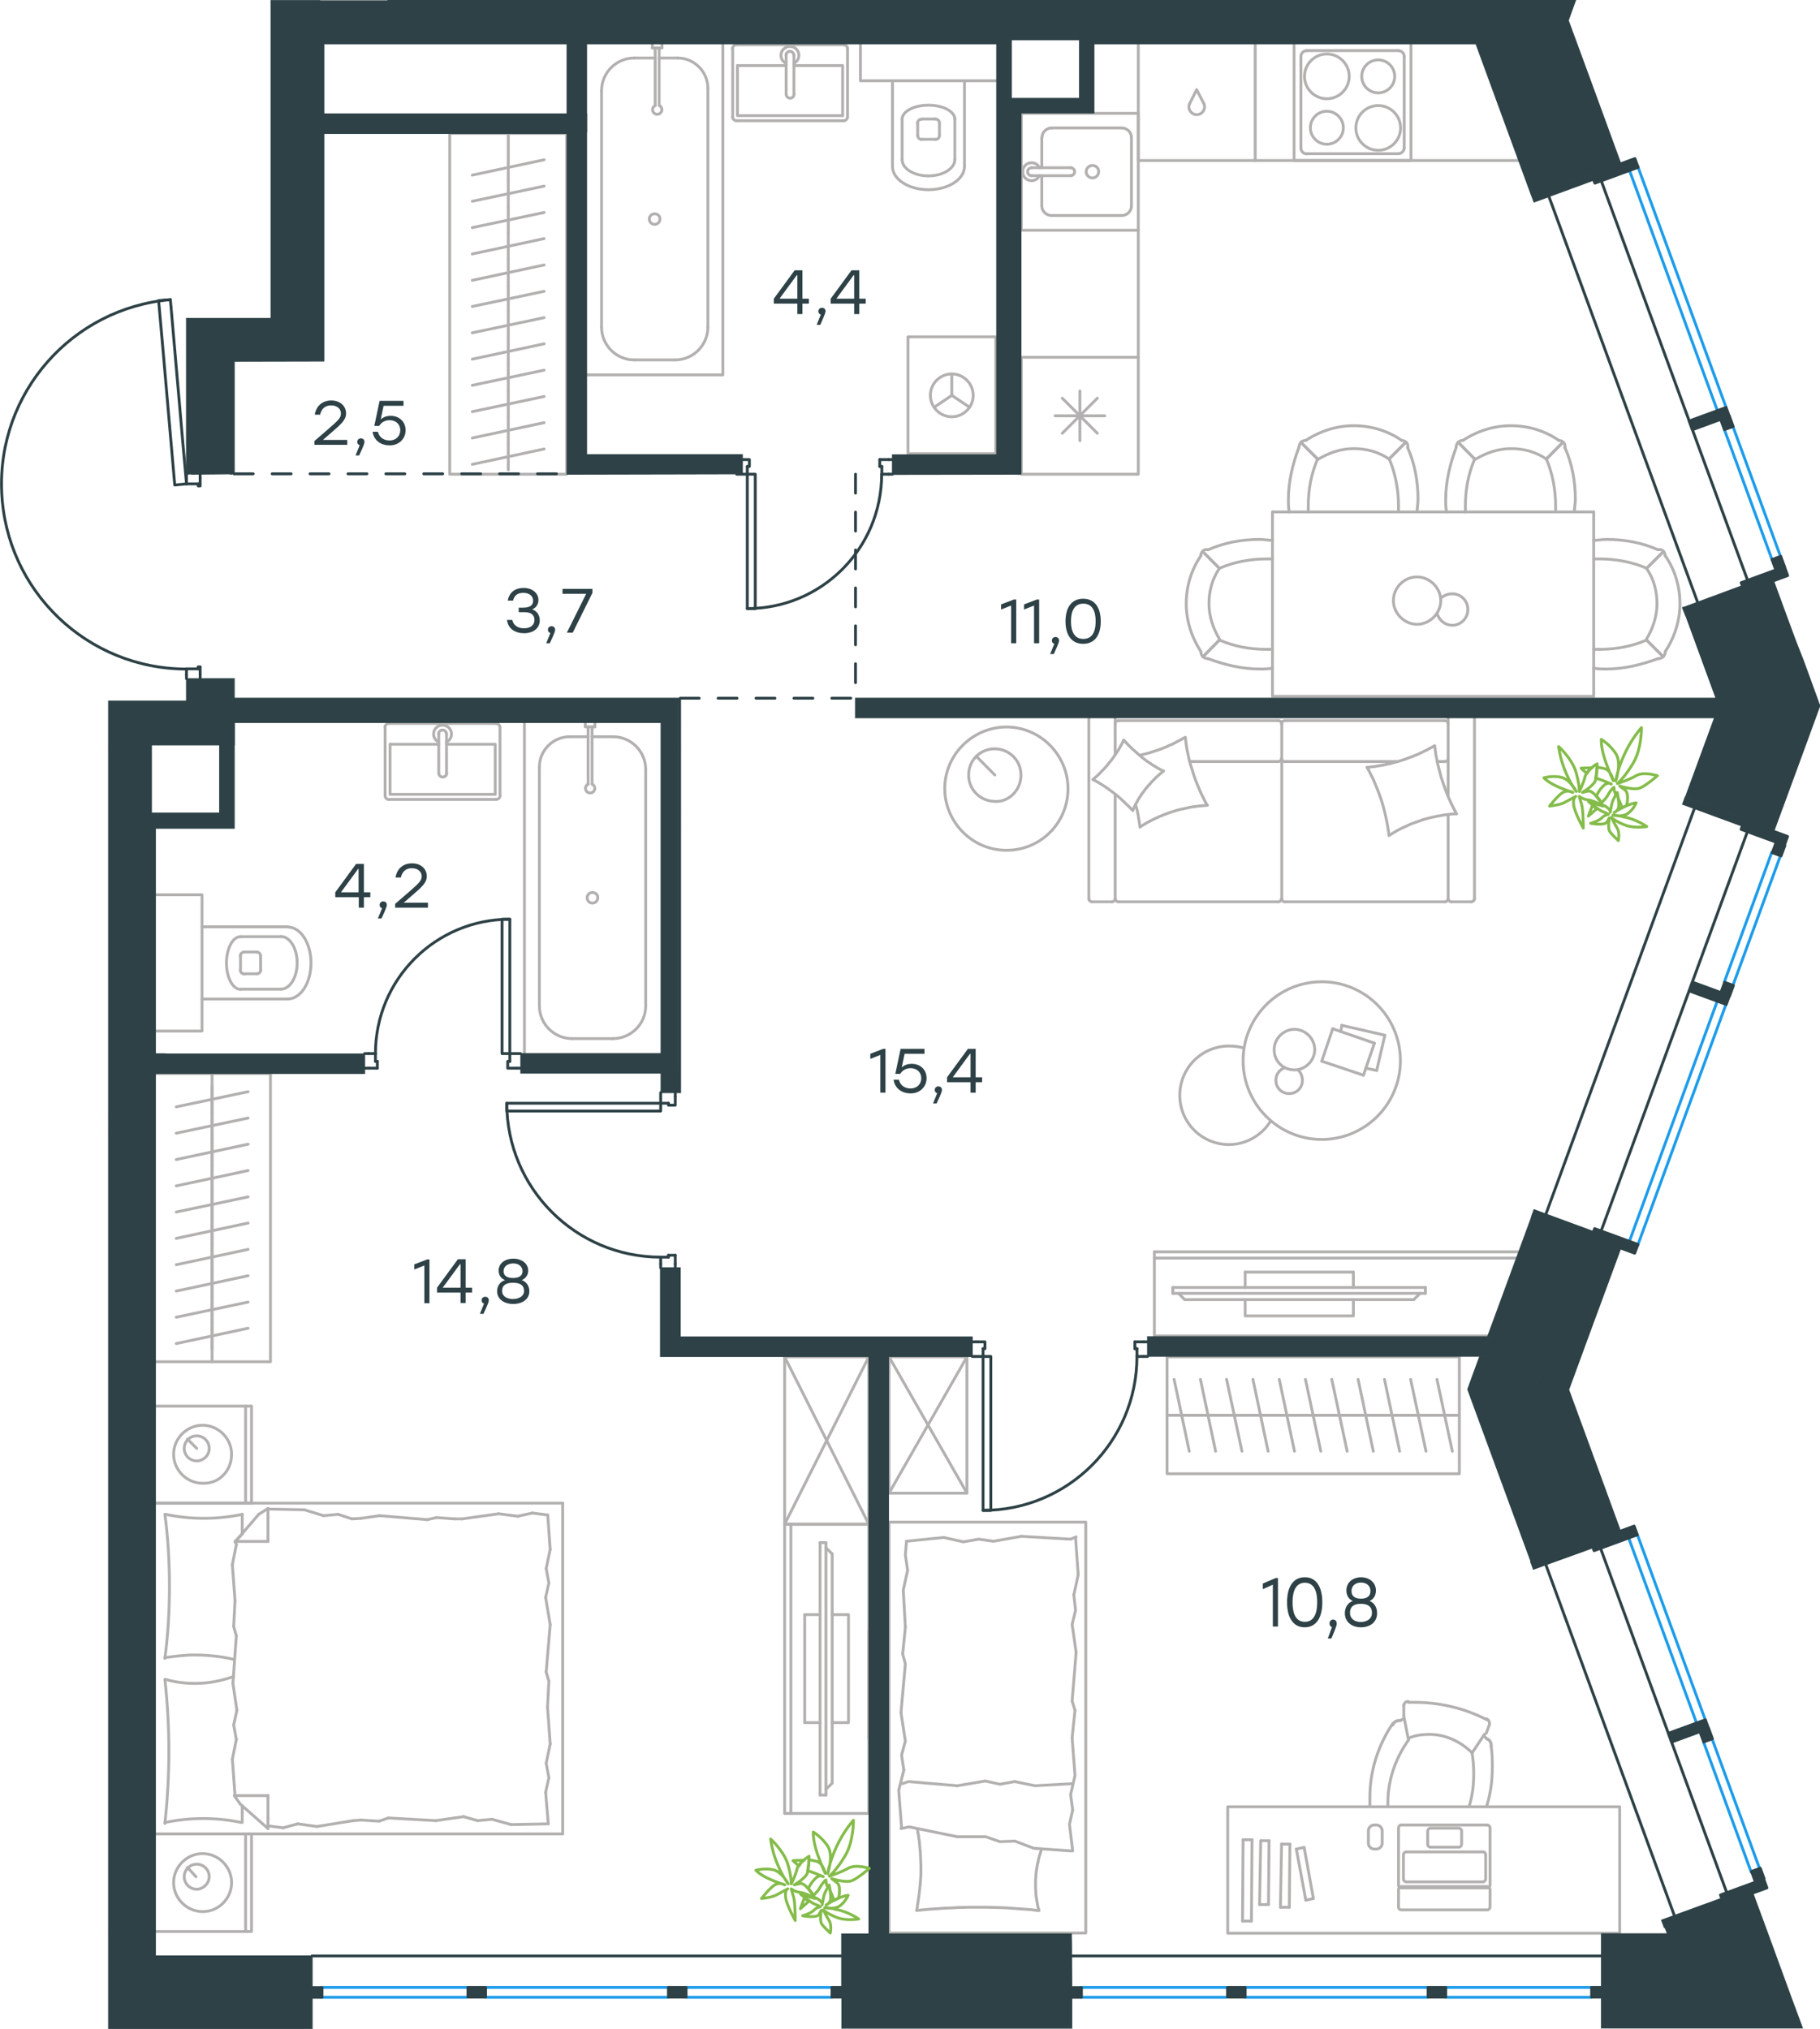 <?xml version="1.0" encoding="utf-8"?>
<!-- Generator: Adobe Illustrator 26.5.0, SVG Export Plug-In . SVG Version: 6.00 Build 0)  -->
<svg version="1.1" id="Слой_1" xmlns="http://www.w3.org/2000/svg" xmlns:xlink="http://www.w3.org/1999/xlink" x="0px" y="0px"
	 viewBox="0 0 960.3 1070.5" style="enable-background:new 0 0 960.3 1070.5;" xml:space="preserve">
<style type="text/css">
	.st0{fill:none;stroke:#B2B1B0;stroke-width:1.5;stroke-linecap:round;stroke-linejoin:round;stroke-miterlimit:22.926;}
	.st1{enable-background:new    ;}
	.st2{fill:#2D4146;}
	.st3{fill:none;stroke:#2D4146;stroke-width:1.5;stroke-linecap:round;stroke-linejoin:round;stroke-miterlimit:22.926;}
	.st4{fill:none;stroke:#1D9CEB;stroke-width:1.5;stroke-linecap:round;stroke-linejoin:round;stroke-miterlimit:22.926;}
	.st5{fill:none;stroke:#2D4146;stroke-width:1.5;stroke-linecap:round;stroke-linejoin:round;stroke-miterlimit:22.926;}
	.st6{fill:none;stroke:#2D4146;stroke-width:1.5;stroke-linecap:round;stroke-linejoin:round;stroke-miterlimit:22.925;}
	.st7{fill:none;stroke:#2D4146;stroke-width:1.5;stroke-linecap:round;stroke-linejoin:round;stroke-miterlimit:22.927;}
	.st8{fill:none;stroke:#2D4146;stroke-width:1.5;stroke-linecap:round;stroke-linejoin:round;stroke-miterlimit:22.926;}
	
		.st9{fill:none;stroke:#2D4146;stroke-width:1.5;stroke-linecap:round;stroke-linejoin:round;stroke-miterlimit:22.926;stroke-dasharray:10,10,0,0,0,0;}
	.st10{fill:#2D4146;stroke:#2D4146;stroke-width:0.5;stroke-miterlimit:10;}
	.st11{fill:#2D4146;stroke:#2D4146;stroke-width:0.5;stroke-miterlimit:9.999;}
	.st12{fill:#2D4146;stroke:#2D4146;stroke-width:0.5;stroke-miterlimit:10;}
	.st13{fill:#2D4146;stroke:#2D4146;stroke-width:0.5;stroke-miterlimit:9.999;}
	.st14{fill:#2D4146;stroke:#2D4146;stroke-width:0.5;stroke-miterlimit:10;}
	.st15{fill:none;stroke:#84BC4A;stroke-width:1.5;stroke-linecap:round;stroke-linejoin:round;stroke-miterlimit:22.926;}
</style>
<path class="st0" d="M135.5,513.8c1.1,0,2.1-0.9,2.1-2.1"/>
<path class="st0" d="M137.5,504.4c0-1.1-0.9-2.1-2.1-2.1"/>
<path class="st0" d="M126.8,511.8c0,1.1,0.9,2.1,2.1,2.1"/>
<path class="st0" d="M128.9,502.3c-1.1,0-2.1,0.9-2.1,2.1"/>
<line class="st0" x1="128.9" y1="513.8" x2="135.5" y2="513.8"/>
<line class="st0" x1="137.5" y1="511.8" x2="137.5" y2="504.3"/>
<line class="st0" x1="135.5" y1="502.3" x2="128.9" y2="502.3"/>
<line class="st0" x1="126.9" y1="504.3" x2="126.9" y2="511.8"/>
<path class="st0" d="M126.9,494.2c-4.1,0-7.4,6.2-7.4,13.9s3.3,13.9,7.4,13.9"/>
<line class="st0" x1="148.2" y1="521.9" x2="126.9" y2="521.9"/>
<path class="st0" d="M148.2,521.9c4.8,0,8.6-6.2,8.6-13.9c0-7.7-3.9-13.9-8.6-13.9"/>
<line class="st0" x1="148.2" y1="494.2" x2="126.9" y2="494.2"/>
<path class="st0" d="M151.8,527.1c6.8,0,12.3-8.5,12.3-19s-5.5-19-12.3-19"/>
<line class="st0" x1="151.8" y1="527.1" x2="106.6" y2="527.1"/>
<line class="st0" x1="151.8" y1="489" x2="106.6" y2="489"/>
<polyline class="st0" points="75.7,544 106.6,544 106.6,472.1 75.7,472.1 75.7,522.5 "/>
<line class="st0" x1="231.5" y1="392.7" x2="205.8" y2="392.7"/>
<polyline class="st0" points="235.6,392.7 261.3,392.7 261.3,419.1 "/>
<polyline class="st0" points="261.3,419.1 205.8,419.1 205.8,392.7 "/>
<path class="st0" d="M203.2,419.8c0,1.1,0.9,2.1,2.1,2.1"/>
<path class="st0" d="M261.8,421.8c1.1,0,2.1-0.9,2.1-2.1"/>
<path class="st0" d="M205.2,381.7c-1.1,0-2.1,0.9-2.1,2.1"/>
<path class="st0" d="M263.8,383.8c0-1.1-0.9-2.1-2.1-2.1"/>
<path class="st0" d="M231.5,407.9c0,1.1,0.9,2.1,2.1,2.1c1.1,0,2.1-0.9,2.1-2.1"/>
<line class="st0" x1="231.5" y1="387.3" x2="231.5" y2="407.9"/>
<path class="st0" d="M235.6,387.3c0-1.1-0.9-2.1-2.1-2.1c-1.1,0-2.1,0.9-2.1,2.1"/>
<line class="st0" x1="235.6" y1="387.3" x2="235.6" y2="407.9"/>
<path class="st0" d="M235.6,391.5c2-1,3-3.1,2.5-5.3c-0.5-2.1-2.4-3.6-4.6-3.6c-2.2,0-4.1,1.5-4.6,3.6s0.5,4.3,2.5,5.3"/>
<line class="st0" x1="203.2" y1="383.8" x2="203.2" y2="419.7"/>
<line class="st0" x1="205.3" y1="421.8" x2="261.8" y2="421.8"/>
<line class="st0" x1="263.8" y1="419.7" x2="263.8" y2="383.8"/>
<line class="st0" x1="261.8" y1="381.7" x2="205.3" y2="381.7"/>
<line class="st0" x1="300.6" y1="388.7" x2="310.3" y2="388.7"/>
<path class="st0" d="M310.3,413.8c-1,0.5-1.6,1.6-1.3,2.7c0.2,1.1,1.2,1.9,2.4,1.9c1.1,0,2.1-0.8,2.4-1.9c0.2-1.1-0.3-2.2-1.3-2.7"
	/>
<line class="st0" x1="310.3" y1="383.5" x2="310.3" y2="413.8"/>
<line class="st0" x1="312.4" y1="383.5" x2="312.4" y2="413.8"/>
<line class="st0" x1="313.9" y1="383.5" x2="313.9" y2="381.2"/>
<polyline class="st0" points="313.9,383.5 308.8,383.5 308.8,381.2 "/>
<path class="st0" d="M312.6,470.9c-1.6,0-2.8,1.3-2.8,2.8c0,1.6,1.3,2.8,2.8,2.8c1.6,0,2.8-1.3,2.8-2.8
	C315.5,472.1,314.2,470.9,312.6,470.9"/>
<path class="st0" d="M300.6,388.7c-8.8,0-16,7.2-16,16"/>
<path class="st0" d="M340.7,406c0-9.5-7.7-17.3-17.3-17.3"/>
<path class="st0" d="M284.6,530.7c0,9.5,7.7,17.3,17.3,17.3"/>
<path class="st0" d="M323.4,548c9.5,0,17.3-7.7,17.3-17.3"/>
<line class="st0" x1="323.4" y1="388.7" x2="312.4" y2="388.7"/>
<line class="st0" x1="284.6" y1="404.7" x2="284.6" y2="530.7"/>
<line class="st0" x1="301.9" y1="548" x2="323.4" y2="548"/>
<line class="st0" x1="340.7" y1="530.7" x2="340.7" y2="406"/>
<line class="st0" x1="276.7" y1="381.2" x2="276.7" y2="555.9"/>
<line class="st0" x1="111.9" y1="573.1" x2="111.9" y2="587"/>
<line class="st0" x1="93" y1="584" x2="130.9" y2="576"/>
<line class="st0" x1="111.9" y1="587" x2="111.9" y2="600.8"/>
<line class="st0" x1="93" y1="597.9" x2="130.9" y2="589.9"/>
<line class="st0" x1="111.9" y1="600.8" x2="111.9" y2="614.7"/>
<line class="st0" x1="93" y1="611.8" x2="130.9" y2="603.7"/>
<line class="st0" x1="111.9" y1="614.7" x2="111.9" y2="628.6"/>
<line class="st0" x1="93" y1="625.7" x2="130.9" y2="617.6"/>
<line class="st0" x1="111.9" y1="566.4" x2="111.9" y2="718.5"/>
<line class="st0" x1="111.9" y1="628.6" x2="111.9" y2="642.4"/>
<line class="st0" x1="93" y1="639.5" x2="130.9" y2="631.5"/>
<line class="st0" x1="111.9" y1="642.4" x2="111.9" y2="656.3"/>
<line class="st0" x1="93" y1="653.4" x2="130.9" y2="645.3"/>
<line class="st0" x1="111.9" y1="656.3" x2="111.9" y2="670.2"/>
<line class="st0" x1="93" y1="667.3" x2="130.9" y2="659.2"/>
<line class="st0" x1="111.9" y1="670.2" x2="111.9" y2="684.1"/>
<line class="st0" x1="93" y1="681.2" x2="130.9" y2="673.1"/>
<line class="st0" x1="111.9" y1="684.1" x2="111.9" y2="697.9"/>
<line class="st0" x1="93" y1="695" x2="130.9" y2="687"/>
<line class="st0" x1="111.9" y1="697.9" x2="111.9" y2="711.8"/>
<line class="st0" x1="93" y1="708.9" x2="130.9" y2="700.8"/>
<polyline class="st0" points="81.1,718.5 142.7,718.5 142.7,566.4 81.1,566.4 "/>
<polyline class="st0" points="483.7,1008 484.1,1005.4 484.5,1002.7 484.9,1000 485.2,997.3 485.5,994.6 485.6,993.2 485.7,991.8 
	485.8,990.5 485.9,989.2 485.9,987.8 485.9,986.5 485.9,984.2 485.8,982 485.7,979.7 485.6,977.5 485.4,975.2 485.2,973 485.1,972 
	485,970.9 484.8,969.9 484.7,968.8 484.5,967.8 484.3,966.8 484.2,965.9 484,964.9 "/>
<polyline class="st0" points="549.6,975.6 549.2,976.7 548.9,977.9 548.5,979 548.2,980.2 547.9,981.3 547.7,982.5 547.4,983.7 
	547.2,984.8 547,986 546.8,987.1 546.7,988.3 546.6,989.5 546.5,990.7 546.4,991.9 546.4,993.1 546.4,994.3 546.4,996 546.5,997.8 
	546.6,999.5 546.8,1001.3 547.1,1003 547.4,1004.7 547.7,1006.4 548,1007.2 548.2,1008.1 544.2,1007.6 540.2,1007.3 536.2,1007 
	532.1,1006.7 528.1,1006.5 524.1,1006.4 520,1006.3 515.9,1006.3 513.4,1006.3 510.9,1006.3 508.3,1006.4 505.8,1006.4 
	503.2,1006.6 500.7,1006.7 498.1,1006.8 495.6,1007 492.6,1007.2 489.6,1007.4 486.6,1007.7 483.7,1008 "/>
<polyline class="st0" points="535.4,971.4 545.5,975.2 565.2,976.6 "/>
<polyline class="st0" points="475.4,964.8 479.7,963.9 505.1,969.1 "/>
<polyline class="st0" points="505.1,969.1 520.1,969.1 527.6,971.7 535.4,971.4 "/>
<polyline class="st0" points="566,976.6 564.3,962.5 566,955 "/>
<polyline class="st0" points="508.3,813.5 497.9,811.2 478.3,813.2 "/>
<polyline class="st0" points="567.8,810.9 564.9,812.1 538.9,810.6 "/>
<polyline class="st0" points="538.9,810.6 524.2,813.2 516.4,812.1 508.3,813.5 "/>
<polyline class="st0" points="478.9,828.5 476.6,838.9 477.7,858.6 "/>
<polyline class="st0" points="478.3,813.2 477.7,820.5 478.9,828.5 "/>
<polyline class="st0" points="476.9,933.9 474.2,944.6 475.7,964.2 "/>
<polyline class="st0" points="476.3,872.7 477.7,877.9 475.4,903.6 "/>
<polyline class="st0" points="475.4,903.6 477.7,918.6 475.7,926.1 476.9,933.9 "/>
<line class="st0" x1="477.7" y1="858.6" x2="476.3" y2="872.7"/>
<polyline class="st0" points="566,955 564.9,946.9 567.2,936.8 565.7,916.9 "/>
<polyline class="st0" points="566.6,841.5 568.9,830.9 567.5,811.2 "/>
<polyline class="st0" points="567.2,902.4 565.7,897.5 567.8,871.8 "/>
<polyline class="st0" points="567.8,871.8 565.7,857.1 567.5,849.6 566.6,841.5 "/>
<line class="st0" x1="565.7" y1="916.9" x2="567.2" y2="902.4"/>
<polyline class="st0" points="535.4,940 546.1,942.2 565.7,941.1 "/>
<polyline class="st0" points="476,941.1 479.4,940 505.1,942.2 "/>
<polyline class="st0" points="505.1,942.2 519.9,939.7 527.6,941.4 535.4,940 "/>
<rect x="469.1" y="803.1" class="st0" width="103.8" height="216.8"/>
<line class="st0" x1="769.2" y1="746.7" x2="755.3" y2="746.7"/>
<line class="st0" x1="758.2" y1="727.8" x2="766.3" y2="765.7"/>
<line class="st0" x1="755.3" y1="746.7" x2="741.4" y2="746.7"/>
<line class="st0" x1="744.3" y1="727.8" x2="752.4" y2="765.7"/>
<line class="st0" x1="741.4" y1="746.7" x2="727.6" y2="746.7"/>
<line class="st0" x1="730.5" y1="727.8" x2="738.5" y2="765.7"/>
<line class="st0" x1="727.6" y1="746.7" x2="713.7" y2="746.7"/>
<line class="st0" x1="716.6" y1="727.8" x2="724.6" y2="765.7"/>
<line class="st0" x1="713.7" y1="746.7" x2="699.8" y2="746.7"/>
<line class="st0" x1="702.7" y1="727.8" x2="710.8" y2="765.7"/>
<line class="st0" x1="769.9" y1="746.7" x2="615.8" y2="746.7"/>
<line class="st0" x1="699.8" y1="746.7" x2="685.9" y2="746.7"/>
<line class="st0" x1="688.8" y1="727.8" x2="696.9" y2="765.7"/>
<line class="st0" x1="685.9" y1="746.7" x2="672.1" y2="746.7"/>
<line class="st0" x1="675" y1="727.8" x2="683" y2="765.7"/>
<line class="st0" x1="672.1" y1="746.7" x2="658.2" y2="746.7"/>
<line class="st0" x1="661.1" y1="727.8" x2="669.1" y2="765.7"/>
<line class="st0" x1="658.2" y1="746.7" x2="644.3" y2="746.7"/>
<line class="st0" x1="647.2" y1="727.8" x2="655.3" y2="765.7"/>
<line class="st0" x1="644.3" y1="746.7" x2="630.4" y2="746.7"/>
<line class="st0" x1="633.4" y1="727.8" x2="641.4" y2="765.7"/>
<line class="st0" x1="630.4" y1="746.7" x2="616.6" y2="746.7"/>
<line class="st0" x1="619.5" y1="727.8" x2="627.5" y2="765.7"/>
<rect x="615.8" y="715.9" class="st0" width="154.2" height="61.7"/>
<line class="st0" x1="560.5" y1="228.6" x2="579" y2="210.1"/>
<line class="st0" x1="579" y1="228.6" x2="560.5" y2="210.1"/>
<line class="st0" x1="556.7" y1="219.4" x2="582.9" y2="219.4"/>
<line class="st0" x1="569.8" y1="232.5" x2="569.8" y2="206.3"/>
<rect x="538.9" y="188.5" class="st0" width="61.7" height="61.7"/>
<path class="st0" d="M727.2,55.7c-6.5,0-11.8,5.3-11.8,11.8s5.3,11.8,11.8,11.8S739,74,739,67.5S733.7,55.7,727.2,55.7"/>
<path class="st0" d="M727.2,31.6c-4.8,0-8.7,3.9-8.7,8.7s3.9,8.7,8.7,8.7s8.7-3.9,8.7-8.7S732,31.6,727.2,31.6"/>
<path class="st0" d="M700.1,28.5c-6.5,0-11.8,5.3-11.8,11.8s5.3,11.8,11.8,11.8s11.8-5.3,11.8-11.8
	C711.9,33.8,706.6,28.5,700.1,28.5"/>
<path class="st0" d="M700.1,58.7c-4.8,0-8.7,3.9-8.7,8.7s3.9,8.7,8.7,8.7s8.7-3.9,8.7-8.7C708.8,62.7,704.9,58.7,700.1,58.7"/>
<path class="st0" d="M740.9,29.8c0-1.7-1.4-3.1-3.1-3.1"/>
<path class="st0" d="M737.8,81.1c1.7,0,3.1-1.4,3.1-3.1"/>
<path class="st0" d="M689.5,26.7c-1.7,0-3.1,1.4-3.1,3.1"/>
<path class="st0" d="M686.4,78.1c0,1.7,1.4,3.1,3.1,3.1"/>
<line class="st0" x1="740.9" y1="29.8" x2="740.9" y2="78.1"/>
<line class="st0" x1="689.5" y1="26.7" x2="737.8" y2="26.7"/>
<line class="st0" x1="686.4" y1="78.1" x2="686.4" y2="29.8"/>
<line class="st0" x1="737.8" y1="81.1" x2="689.5" y2="81.1"/>
<polyline class="st0" points="744.5,23.1 744.5,84.7 682.8,84.7 682.8,23.1 "/>
<line class="st0" x1="549.7" y1="72.6" x2="549.7" y2="88.5"/>
<path class="st0" d="M576.4,87.3c-1.8,0-3.3,1.5-3.3,3.3s1.5,3.3,3.3,3.3s3.3-1.5,3.3-3.3C579.8,88.8,578.3,87.3,576.4,87.3"/>
<path class="st0" d="M564.9,92.7c1.1,0,2.1-0.9,2.1-2.1c0-1.1-0.9-2.1-2.1-2.1"/>
<line class="st0" x1="544.3" y1="88.5" x2="564.9" y2="88.5"/>
<path class="st0" d="M544.3,88.5c-1.1,0-2.1,0.9-2.1,2.1c0,1.1,0.9,2.1,2.1,2.1"/>
<line class="st0" x1="544.3" y1="92.7" x2="564.9" y2="92.7"/>
<path class="st0" d="M548.5,88.5c-1-2-3.1-3-5.3-2.5c-2.1,0.5-3.6,2.4-3.6,4.6s1.5,4.1,3.6,4.6s4.3-0.5,5.3-2.5"/>
<path class="st0" d="M554.9,67.5c-2.8,0-5.1,2.3-5.1,5.1"/>
<path class="st0" d="M549.7,108.6c0,2.8,2.3,5.1,5.1,5.1"/>
<path class="st0" d="M597,72.6c0-2.8-2.3-5.1-5.1-5.1"/>
<path class="st0" d="M591.9,113.7c2.8,0,5.1-2.3,5.1-5.1"/>
<line class="st0" x1="554.9" y1="67.5" x2="591.9" y2="67.5"/>
<line class="st0" x1="597" y1="72.6" x2="597" y2="108.6"/>
<line class="st0" x1="591.9" y1="113.7" x2="554.9" y2="113.7"/>
<line class="st0" x1="549.7" y1="108.6" x2="549.7" y2="92.7"/>
<rect x="538.9" y="59.8" class="st0" width="61.7" height="61.7"/>
<path class="st0" d="M627.7,54.7c-0.8,1.7-0.3,3.7,1.2,4.9s3.6,1.2,5.1,0s2-3.2,1.2-4.9"/>
<polyline class="st0" points="635.2,54.7 631.4,47.3 627.7,54.7 "/>
<polyline class="st0" points="662.3,23.1 662.3,84.7 600.6,84.7 600.6,23.1 "/>
<line class="st0" x1="510.2" y1="787.8" x2="469.1" y2="715.9"/>
<polyline class="st0" points="469.1,715.9 510.2,715.9 469.1,787.8 "/>
<polyline class="st0" points="510.2,715.9 510.2,787.8 469.1,787.8 469.1,715.9 "/>
<g>
	<line class="st0" x1="414.8" y1="34.6" x2="389.1" y2="34.6"/>
	<polyline class="st0" points="418.9,34.6 444.6,34.6 444.6,61 	"/>
	<polyline class="st0" points="444.6,61 389.1,61 389.1,34.6 	"/>
	<path class="st0" d="M386.5,61.6c0,1.1,0.9,2.1,2.1,2.1"/>
	<path class="st0" d="M445.1,63.7c1.1,0,2.1-0.9,2.1-2.1"/>
	<path class="st0" d="M388.6,23.6c-1.1,0-2.1,0.9-2.1,2.1"/>
	<path class="st0" d="M447.2,25.7c0-1.1-0.9-2.1-2.1-2.1"/>
	<path class="st0" d="M414.8,49.7c0,1.1,0.9,2.1,2.1,2.1c1.1,0,2.1-0.9,2.1-2.1"/>
	<line class="st0" x1="414.8" y1="29.2" x2="414.8" y2="49.7"/>
	<path class="st0" d="M418.9,29.2c0-1.1-0.9-2.1-2.1-2.1c-1.1,0-2.1,0.9-2.1,2.1"/>
	<line class="st0" x1="418.9" y1="29.2" x2="418.9" y2="49.7"/>
	<path class="st0" d="M418.9,33.4c2-1,3-3.1,2.5-5.3c-0.5-2.1-2.4-3.6-4.6-3.6s-4.1,1.5-4.6,3.6s0.5,4.3,2.5,5.3"/>
	<line class="st0" x1="386.6" y1="25.7" x2="386.6" y2="61.6"/>
	<line class="st0" x1="388.6" y1="63.7" x2="445.1" y2="63.7"/>
	<line class="st0" x1="447.2" y1="61.6" x2="447.2" y2="25.7"/>
	<line class="st0" x1="445.1" y1="23.6" x2="388.6" y2="23.6"/>
</g>
<g>
	<path class="st0" d="M484.2,71.5c0,1.1,0.9,2.1,2.1,2.1"/>
	<path class="st0" d="M493.6,73.6c1.1,0,2.1-0.9,2.1-2.1"/>
	<path class="st0" d="M486.2,62.9c-1.1,0-2.1,0.9-2.1,2.1"/>
	<path class="st0" d="M495.7,64.9c0-1.1-0.9-2.1-2.1-2.1"/>
	<line class="st0" x1="484.2" y1="64.9" x2="484.2" y2="71.5"/>
	<line class="st0" x1="486.2" y1="73.5" x2="493.6" y2="73.5"/>
	<line class="st0" x1="495.7" y1="71.5" x2="495.7" y2="64.9"/>
	<line class="st0" x1="493.6" y1="62.8" x2="486.2" y2="62.8"/>
	<path class="st0" d="M503.8,62.9c0-4.1-6.2-7.4-13.9-7.4c-7.7,0-13.9,3.3-13.9,7.4"/>
	<line class="st0" x1="476" y1="84.2" x2="476" y2="62.8"/>
	<path class="st0" d="M476,84.2c0,4.8,6.2,8.6,13.9,8.6c7.7,0,13.9-3.9,13.9-8.6"/>
	<line class="st0" x1="503.8" y1="84.2" x2="503.8" y2="62.8"/>
	<path class="st0" d="M470.9,87.8c0,6.8,8.5,12.3,19,12.3s19-5.5,19-12.3"/>
	<line class="st0" x1="470.9" y1="87.8" x2="470.9" y2="42.6"/>
	<line class="st0" x1="508.9" y1="87.8" x2="508.9" y2="42.6"/>
	<polyline class="st0" points="454,23.1 454,42.6 525.9,42.6 	"/>
</g>
<g>
	<line class="st0" x1="458.4" y1="804.2" x2="414" y2="715.9"/>
	<polyline class="st0" points="414,715.9 458.4,715.9 414,804.2 	"/>
	<polyline class="st0" points="458.4,715.9 458.4,804.2 414,804.2 414,715.9 	"/>
</g>
<line class="st0" x1="458.4" y1="860.5" x2="458.4" y2="917"/>
<g>
	<line class="st0" x1="268.2" y1="247.9" x2="268.2" y2="234"/>
	<line class="st0" x1="287.1" y1="236.9" x2="249.2" y2="245"/>
	<line class="st0" x1="268.2" y1="234" x2="268.2" y2="220.1"/>
	<line class="st0" x1="287.1" y1="223" x2="249.2" y2="231.1"/>
	<line class="st0" x1="268.2" y1="220.1" x2="268.2" y2="206.3"/>
	<line class="st0" x1="287.1" y1="209.2" x2="249.2" y2="217.2"/>
	<line class="st0" x1="268.2" y1="206.3" x2="268.2" y2="192.4"/>
	<line class="st0" x1="287.1" y1="195.3" x2="249.2" y2="203.3"/>
	<line class="st0" x1="268.2" y1="192.4" x2="268.2" y2="178.5"/>
	<line class="st0" x1="287.1" y1="181.4" x2="249.2" y2="189.5"/>
	<line class="st0" x1="268.2" y1="178.5" x2="268.2" y2="164.6"/>
	<line class="st0" x1="287.1" y1="167.6" x2="249.2" y2="175.6"/>
	<line class="st0" x1="268.2" y1="164.6" x2="268.2" y2="150.8"/>
	<line class="st0" x1="287.1" y1="153.7" x2="249.2" y2="161.7"/>
	<line class="st0" x1="268.2" y1="150.8" x2="268.2" y2="136.9"/>
	<line class="st0" x1="287.1" y1="139.8" x2="249.2" y2="147.9"/>
	<line class="st0" x1="268.2" y1="136.9" x2="268.2" y2="123"/>
	<line class="st0" x1="287.1" y1="125.9" x2="249.2" y2="134"/>
	<line class="st0" x1="268.2" y1="123" x2="268.2" y2="109.1"/>
	<line class="st0" x1="287.1" y1="112.1" x2="249.2" y2="120.1"/>
	<line class="st0" x1="268.2" y1="109.1" x2="268.2" y2="95.3"/>
	<line class="st0" x1="287.1" y1="98.2" x2="249.2" y2="106.2"/>
	<line class="st0" x1="268.2" y1="95.3" x2="268.2" y2="69.5"/>
	<line class="st0" x1="287.1" y1="84.3" x2="249.2" y2="92.4"/>
	<rect x="237.3" y="70.4" class="st0" width="61.7" height="179.8"/>
</g>
<g>
	<line class="st0" x1="357.5" y1="30.6" x2="347.8" y2="30.6"/>
	<path class="st0" d="M345.7,55.7c-1,0.5-1.6,1.6-1.3,2.7c0.2,1.1,1.2,1.9,2.4,1.9c1.1,0,2.1-0.8,2.4-1.9c0.2-1.1-0.3-2.2-1.3-2.7"
		/>
	<line class="st0" x1="347.8" y1="25.3" x2="347.8" y2="55.7"/>
	<line class="st0" x1="345.7" y1="25.3" x2="345.7" y2="55.7"/>
	<line class="st0" x1="344.2" y1="25.3" x2="344.2" y2="23.1"/>
	<polyline class="st0" points="344.2,25.3 349.3,25.3 349.3,23.1 	"/>
	<path class="st0" d="M345.4,112.8c-1.6,0-2.8,1.3-2.8,2.8c0,1.6,1.3,2.8,2.8,2.8c1.6,0,2.8-1.3,2.8-2.8
		C348.3,114,347,112.8,345.4,112.8"/>
	<path class="st0" d="M373.5,46.6c0-8.8-7.2-16-16-16"/>
	<path class="st0" d="M334.7,30.6c-9.5,0-17.3,7.7-17.3,17.3"/>
	<path class="st0" d="M356.2,189.9c9.5,0,17.3-7.7,17.3-17.3"/>
	<path class="st0" d="M317.4,172.6c0,9.5,7.7,17.3,17.3,17.3"/>
	<line class="st0" x1="334.7" y1="30.6" x2="345.7" y2="30.6"/>
	<line class="st0" x1="373.5" y1="46.6" x2="373.5" y2="172.6"/>
	<line class="st0" x1="356.2" y1="189.9" x2="334.7" y2="189.9"/>
	<line class="st0" x1="317.4" y1="172.6" x2="317.4" y2="47.9"/>
	<polyline class="st0" points="381.4,23.1 381.4,197.8 309.5,197.8 	"/>
</g>
<polyline class="st0" points="511.6,214.9 502.2,208.6 492.9,214.9 "/>
<line class="st0" x1="502.2" y1="208.6" x2="502.2" y2="197.3"/>
<path class="st0" d="M502.2,219.9c6.2,0,11.3-5.1,11.3-11.3s-5.1-11.3-11.3-11.3c-6.2,0-11.3,5.1-11.3,11.3
	C490.9,214.8,496,219.9,502.2,219.9"/>
<rect x="479.1" y="177.7" class="st0" width="46.3" height="61.7"/>
<line class="st0" x1="600.6" y1="188.5" x2="600.6" y2="121.4"/>
<line class="st0" x1="662.3" y1="84.7" x2="801.5" y2="84.7"/>
<g>
	<line class="st0" x1="840.9" y1="367.4" x2="671.4" y2="367.4"/>
	<line class="st0" x1="671.4" y1="367.4" x2="671.4" y2="270.1"/>
	<line class="st0" x1="671.4" y1="270.1" x2="840.9" y2="270.1"/>
	<line class="st0" x1="840.9" y1="270.1" x2="840.9" y2="367.4"/>
	<path class="st0" d="M735.2,316.9c0,6.7,5.8,12.5,12.5,12.5s12.5-5.8,12.5-12.5s-5.8-12.5-12.5-12.5
		C740.7,304.4,735.2,310.2,735.2,316.9z"/>
	<path class="st0" d="M760.2,315.7c1.5-1.5,3.7-2.4,6.1-2.4c4.6,0,8.2,3.7,8.2,8.3s-3.7,8.3-8.2,8.3c-3.7,0-6.7-2.4-7.9-5.8"/>
	<path class="st0" d="M732.9,242.2c-5.5-3.8-12-5.5-18.6-5.5s-13.1,2.2-18.6,5.5"/>
	<path class="st0" d="M747.7,270.1c0-2.2,0.5-4.4,0.5-6.6c0-9.3-1.6-18.6-5.5-27.4"/>
	<path class="st0" d="M685.3,236.2c-3.3,8.8-5.5,18.1-5.5,27.4c0,2.2,0,4.4,0.5,6.6"/>
	<path class="st0" d="M737.9,270.1c0-1.1,0-2.2,0-3.3c0-8.2-1.6-17-4.9-24.7"/>
	<path class="st0" d="M695.2,242.2c-3.3,7.7-4.9,15.9-4.9,24.7c0,1.1,0,2.2,0,3.3"/>
	<path class="st0" d="M739.5,232.3c-7.1-4.9-15.9-7.7-25.2-7.7c-8.8,0-17.5,2.7-25.2,7.7"/>
	<line class="st0" x1="732.9" y1="242.2" x2="741.7" y2="233.4"/>
	<line class="st0" x1="695.2" y1="242.2" x2="686.4" y2="233.4"/>
	<line class="st0" x1="732.9" y1="242.2" x2="741.7" y2="233.4"/>
	<line class="st0" x1="695.2" y1="242.2" x2="686.4" y2="233.4"/>
	<path class="st0" d="M689.2,232.3c-2.2,0-3.8,1.6-3.8,3.8"/>
	<path class="st0" d="M742.8,236.2c0.4-2.2-1.1-3.8-3.3-3.8"/>
	<path class="st0" d="M815.9,242.2c-5.5-3.8-12-5.5-18.6-5.5s-13.1,2.2-18.6,5.5"/>
	<path class="st0" d="M830.7,270.1c0-2.2,0.5-4.4,0.5-6.6c0-9.3-1.6-18.6-5.5-27.4"/>
	<path class="st0" d="M768.3,236.2c-3.3,8.8-5.5,18.1-5.5,27.4c0,2.2,0,4.4,0.5,6.6"/>
	<path class="st0" d="M820.8,270.1c0-1.1,0-2.2,0-3.3c0-8.2-1.6-17-4.9-24.7"/>
	<path class="st0" d="M778.1,242.2c-3.3,7.7-4.9,15.9-4.9,24.7c0,1.1,0,2.2,0,3.3"/>
	<path class="st0" d="M822.4,232.3c-7.1-4.9-15.9-7.7-25.2-7.7c-8.8,0-17.5,2.7-25.2,7.7"/>
	<line class="st0" x1="815.9" y1="242.2" x2="824.6" y2="233.4"/>
	<line class="st0" x1="778.1" y1="242.2" x2="769.4" y2="233.4"/>
	<line class="st0" x1="815.9" y1="242.2" x2="824.6" y2="233.4"/>
	<line class="st0" x1="778.1" y1="242.2" x2="769.4" y2="233.4"/>
	<path class="st0" d="M772.1,232.3c-2.2,0-3.8,1.6-3.8,3.8"/>
	<path class="st0" d="M825.7,236.2c0.4-2.2-1.1-3.8-3.3-3.8"/>
	<path class="st0" d="M643.4,299.9c-3.8,5.5-5.5,12.1-5.5,18.6c0,6.6,2.2,13.2,5.5,18.6"/>
	<path class="st0" d="M671.4,285.1c-2.2,0-4.4-0.5-6.6-0.5c-9.3,0-18.6,1.6-27.4,5.5"/>
	<path class="st0" d="M637.4,347.5c8.8,3.3,18.1,5.5,27.4,5.5c2.2,0,4.4,0,6.6-0.5"/>
	<path class="st0" d="M671.4,294.9c-1.1,0-2.2,0-3.3,0c-8.2,0-17,1.6-24.6,4.9"/>
	<path class="st0" d="M643.4,337.7c7.7,3.3,15.9,4.9,24.6,4.9c1.1,0,2.2,0,3.3,0"/>
	<path class="st0" d="M633.6,293.3c-4.9,7.1-7.7,15.9-7.7,25.2c0,8.8,2.7,17.5,7.7,25.2"/>
	<line class="st0" x1="643.4" y1="299.9" x2="634.7" y2="291.1"/>
	<line class="st0" x1="643.4" y1="337.7" x2="634.7" y2="346.5"/>
	<line class="st0" x1="643.4" y1="299.9" x2="634.7" y2="291.1"/>
	<line class="st0" x1="643.4" y1="337.7" x2="634.7" y2="346.5"/>
	<path class="st0" d="M633.6,343.7c0,2.2,1.6,3.8,3.8,3.8"/>
	<path class="st0" d="M637.4,290c-2.2-0.4-3.8,1.1-3.8,3.3"/>
	<path class="st0" d="M868.8,299.9c3.8,5.5,5.5,12.1,5.5,18.6c0,6.6-2.2,13.2-5.5,18.6"/>
	<path class="st0" d="M840.9,285.1c2.2,0,4.4-0.5,6.6-0.5c9.3,0,18.6,1.6,27.4,5.5"/>
	<path class="st0" d="M874.8,347.5c-8.8,3.3-18.1,5.5-27.4,5.5c-2.2,0-4.4,0-6.6-0.5"/>
	<path class="st0" d="M840.9,294.9c1.1,0,2.2,0,3.3,0c8.2,0,17,1.6,24.6,4.9"/>
	<path class="st0" d="M868.8,337.7c-7.7,3.3-15.9,4.9-24.6,4.9c-1.1,0-2.2,0-3.3,0"/>
	<path class="st0" d="M878.7,293.3c4.9,7.1,7.7,15.9,7.7,25.2c0,8.8-2.7,17.5-7.7,25.2"/>
	<line class="st0" x1="868.8" y1="299.9" x2="877.6" y2="291.1"/>
	<line class="st0" x1="868.8" y1="337.7" x2="877.6" y2="346.5"/>
	<line class="st0" x1="868.8" y1="299.9" x2="877.6" y2="291.1"/>
	<line class="st0" x1="868.8" y1="337.7" x2="877.6" y2="346.5"/>
	<path class="st0" d="M878.7,343.7c0,2.2-1.6,3.8-3.8,3.8"/>
	<path class="st0" d="M874.8,290c2.2-0.4,3.8,1.1,3.8,3.3"/>
</g>
<g>
	<line class="st0" x1="81.1" y1="793.1" x2="81.1" y2="741.9"/>
	<line class="st0" x1="132.7" y1="741.9" x2="132.7" y2="793.1"/>
	<line class="st0" x1="132.7" y1="793.1" x2="81.1" y2="793.1"/>
	<line class="st0" x1="81.1" y1="741.9" x2="132.7" y2="741.9"/>
	<line class="st0" x1="103.8" y1="764.2" x2="98.9" y2="759.3"/>
	<line class="st0" x1="129.6" y1="741.9" x2="129.6" y2="793.1"/>
	<path class="st0" d="M122.2,767.3c0-8.4-7-15.3-15.3-15.3c-8.4,0-15.3,7-15.3,15.3c0,8.4,7,15.3,15.3,15.3
		C115.6,783,122.2,776,122.2,767.3z"/>
	<path class="st0" d="M110.4,764.2c0-3.8-3.1-6.6-6.6-6.6c-3.8,0-6.6,3.1-6.6,6.6c0,3.8,3.1,6.6,6.6,6.6
		C107.2,770.8,110.4,768,110.4,764.2z"/>
	<line class="st0" x1="81.1" y1="967.6" x2="81.1" y2="793.1"/>
	<line class="st0" x1="127.8" y1="952.8" x2="127.8" y2="961.6"/>
	<line class="st0" x1="124" y1="813.3" x2="141.4" y2="813.3"/>
	<line class="st0" x1="127.8" y1="809.4" x2="124" y2="813.3"/>
	<line class="st0" x1="296.9" y1="967.6" x2="81.1" y2="967.6"/>
	<line class="st0" x1="141.4" y1="795.9" x2="141.4" y2="813.3"/>
	<line class="st0" x1="81.1" y1="793.1" x2="296.9" y2="793.1"/>
	<line class="st0" x1="141.4" y1="964.8" x2="126.8" y2="951.9"/>
	<line class="st0" x1="126.8" y1="951.9" x2="123.6" y2="947.4"/>
	<line class="st0" x1="127.8" y1="799" x2="127.8" y2="809.2"/>
	<line class="st0" x1="124" y1="947.4" x2="141.4" y2="947.4"/>
	<line class="st0" x1="124" y1="813.6" x2="136.5" y2="799"/>
	<line class="st0" x1="136.5" y1="799" x2="141.4" y2="795.9"/>
	<line class="st0" x1="141.4" y1="964.8" x2="141.4" y2="947.4"/>
	<line class="st0" x1="289.6" y1="887.1" x2="288.9" y2="900.7"/>
	<line class="st0" x1="287.9" y1="842.9" x2="290.3" y2="857.2"/>
	<line class="st0" x1="288.2" y1="827.6" x2="289.6" y2="835.2"/>
	<line class="st0" x1="289.6" y1="835.2" x2="287.9" y2="842.9"/>
	<line class="st0" x1="288.2" y1="882.2" x2="289.6" y2="887.1"/>
	<line class="st0" x1="290.3" y1="857.2" x2="288.2" y2="882.2"/>
	<line class="st0" x1="289" y1="799.3" x2="290.3" y2="817.5"/>
	<line class="st0" x1="290.3" y1="817.5" x2="288.2" y2="827.6"/>
	<line class="st0" x1="287.9" y1="945.6" x2="289.3" y2="962.3"/>
	<line class="st0" x1="288.2" y1="930.3" x2="289.6" y2="938"/>
	<line class="st0" x1="289.6" y1="938" x2="287.9" y2="945.6"/>
	<line class="st0" x1="288.9" y1="900.7" x2="290.3" y2="920.2"/>
	<line class="st0" x1="290.3" y1="920.2" x2="288.2" y2="930.3"/>
	<line class="st0" x1="296.9" y1="967.6" x2="296.9" y2="793.1"/>
	<path class="st0" d="M87,886.1c1.4,12.5,2.1,25.1,2.1,38c0,12.5-0.7,25.4-2.1,38"/>
	<path class="st0" d="M123.2,884.6c-7,2.4-13.2,3.6-20.5,3.6c-5.2,0-10.5-0.7-15.3-2.1"/>
	<path class="st0" d="M87,961.6c6.6-1.4,13.6-2.1,20.2-2.1c7,0,13.6,0.7,20.2,2.1"/>
	<path class="st0" d="M87,874.6c5.2-0.7,10.5-1.4,15.3-1.4c7.3,0,14.3,0.7,21.3,2.4"/>
	<line class="st0" x1="185.7" y1="801.4" x2="190.6" y2="801.1"/>
	<line class="st0" x1="170.7" y1="799.7" x2="178.4" y2="799"/>
	<line class="st0" x1="178.4" y1="799" x2="185.7" y2="801.4"/>
	<line class="st0" x1="141.4" y1="796.2" x2="160.6" y2="796.6"/>
	<line class="st0" x1="160.6" y1="796.6" x2="170.7" y2="799.7"/>
	<line class="st0" x1="230.3" y1="800.7" x2="239.8" y2="801.4"/>
	<line class="st0" x1="190.6" y1="801.1" x2="200.3" y2="799.7"/>
	<line class="st0" x1="225.5" y1="801.8" x2="230.3" y2="800.7"/>
	<line class="st0" x1="200.3" y1="799.7" x2="225.5" y2="801.8"/>
	<line class="st0" x1="239.8" y1="801.4" x2="243.9" y2="801.4"/>
	<line class="st0" x1="273.2" y1="800" x2="280.9" y2="798.3"/>
	<line class="st0" x1="280.9" y1="798.3" x2="288.6" y2="799.3"/>
	<line class="st0" x1="243.9" y1="801.4" x2="263.1" y2="798.7"/>
	<line class="st0" x1="263.1" y1="798.7" x2="273.2" y2="800"/>
	<line class="st0" x1="244.6" y1="958.5" x2="239.8" y2="959.2"/>
	<line class="st0" x1="259.6" y1="959.9" x2="252" y2="960.6"/>
	<line class="st0" x1="252" y1="960.6" x2="244.6" y2="958.5"/>
	<line class="st0" x1="289.3" y1="962.3" x2="269.7" y2="962.7"/>
	<line class="st0" x1="269.7" y1="962.7" x2="259.6" y2="959.9"/>
	<line class="st0" x1="200" y1="960.9" x2="190.6" y2="960.3"/>
	<line class="st0" x1="239.8" y1="959.2" x2="230" y2="960.6"/>
	<line class="st0" x1="204.9" y1="959.2" x2="200" y2="960.9"/>
	<line class="st0" x1="230" y1="960.6" x2="204.9" y2="959.2"/>
	<line class="st0" x1="190.6" y1="960.3" x2="186.4" y2="960.6"/>
	<line class="st0" x1="141.8" y1="963.4" x2="141.1" y2="963.4"/>
	<line class="st0" x1="157.1" y1="962.3" x2="149.4" y2="964.4"/>
	<line class="st0" x1="149.4" y1="964.4" x2="141.8" y2="963.4"/>
	<line class="st0" x1="186.4" y1="960.6" x2="167.2" y2="963.7"/>
	<line class="st0" x1="167.2" y1="963.7" x2="157.1" y2="962.3"/>
	<path class="st0" d="M87,799c1.7,12.5,2.4,25.1,2.4,38c0,12.5-0.7,25.4-2.4,38"/>
	<path class="st0" d="M127.8,799c-6.6,1.4-13.6,2.1-20.2,2.1c-7,0-13.6-0.7-20.2-2.1"/>
	<line class="st0" x1="123.3" y1="858.2" x2="124" y2="844.6"/>
	<line class="st0" x1="125" y1="902.4" x2="122.9" y2="888.2"/>
	<line class="st0" x1="124.7" y1="917.8" x2="123.3" y2="910.1"/>
	<line class="st0" x1="123.3" y1="910.1" x2="125" y2="902.4"/>
	<line class="st0" x1="124.7" y1="863.1" x2="123.3" y2="858.2"/>
	<line class="st0" x1="122.9" y1="888.2" x2="124.7" y2="863.1"/>
	<line class="st0" x1="124" y1="947.4" x2="122.6" y2="928.2"/>
	<line class="st0" x1="122.6" y1="928.2" x2="124.7" y2="917.8"/>
	<line class="st0" x1="124.7" y1="815" x2="124.3" y2="813.3"/>
	<line class="st0" x1="124" y1="844.6" x2="122.6" y2="825.5"/>
	<line class="st0" x1="122.6" y1="825.5" x2="124.7" y2="815"/>
	<line class="st0" x1="81.1" y1="1019.1" x2="81.1" y2="967.6"/>
	<line class="st0" x1="132.7" y1="967.6" x2="132.7" y2="1019.1"/>
	<line class="st0" x1="132.4" y1="1019.1" x2="81.1" y2="1019.1"/>
	<line class="st0" x1="81.1" y1="967.6" x2="132.4" y2="967.6"/>
	<line class="st0" x1="103.4" y1="990.2" x2="98.9" y2="985.3"/>
	<line class="st0" x1="129.6" y1="967.6" x2="129.6" y2="1019.1"/>
	<path class="st0" d="M122.2,993.3c0-8.4-7-15.3-15.3-15.3c-8.4,0-15.3,7-15.3,15.3c0,8.4,7,15.3,15.3,15.3
		C115.3,1008.7,122.2,1001.7,122.2,993.3z"/>
	<path class="st0" d="M110.4,990.2c0-3.8-3.1-6.6-6.6-6.6c-3.8,0-6.6,3.1-6.6,6.6c0,3.8,3.1,6.6,6.6,6.6
		C107.2,996.8,110.4,993.7,110.4,990.2z"/>
</g>
<g>
	<g>
		<line class="st0" x1="417.3" y1="804.2" x2="417.3" y2="956.8"/>
		<polyline class="st0" points="414,956.8 458.4,956.8 458.4,804.2 414,804.2 		"/>
		<line class="st0" x1="414" y1="804.2" x2="414" y2="956.8"/>
	</g>
	<g>
		<polyline class="st0" points="439.1,908.9 447.7,908.9 447.7,851.9 439.1,851.9 		"/>
		<line class="st0" x1="432.7" y1="851.9" x2="424.6" y2="851.9"/>
		<line class="st0" x1="424.6" y1="851.9" x2="424.6" y2="908.9"/>
		<line class="st0" x1="424.6" y1="908.9" x2="432.7" y2="908.9"/>
		<line class="st0" x1="432.7" y1="813.9" x2="435.8" y2="813.9"/>
		<line class="st0" x1="439.1" y1="940.8" x2="435.8" y2="944.1"/>
		<line class="st0" x1="435.8" y1="816.6" x2="439.1" y2="819.9"/>
		<line class="st0" x1="435.8" y1="947.1" x2="435.8" y2="813.9"/>
		<line class="st0" x1="432.7" y1="813.9" x2="432.7" y2="947.1"/>
		<line class="st0" x1="432.7" y1="947.1" x2="435.8" y2="947.1"/>
		<line class="st0" x1="439.1" y1="819.9" x2="439.1" y2="940.8"/>
	</g>
</g>
<g>
	<rect x="647.8" y="953.3" class="st0" width="206.8" height="66.7"/>
	<line class="st0" x1="740.7" y1="899.7" x2="740.7" y2="905.2"/>
	<line class="st0" x1="784.2" y1="914.5" x2="785.9" y2="909.8"/>
	<line class="st0" x1="776.7" y1="924.9" x2="783.3" y2="915"/>
	<line class="st0" x1="743.1" y1="917.7" x2="740.7" y2="905.5"/>
	<path class="st0" d="M776.7,924.9c0.6,3.5,0.9,7,0.9,10.7c0,6.1-0.6,11.3-2.3,17.1"/>
	<path class="st0" d="M722.8,952.5v-4.4c0-13.6,4.3-27.3,12.2-38.9"/>
	<path class="st0" d="M732.3,952.8V951c0-11.9,4.1-23.5,11-33.1"/>
	<path class="st0" d="M743.3,917.1c3.2-1.5,7.2-2,11-2c8.4,0,16.5,3.8,22.6,9.9"/>
	<path class="st0" d="M786.8,921.4c0.6,3.8,0.6,7.3,0.6,11c0,7.3-0.9,13.9-2.9,20.3"/>
	<path class="st0" d="M739.3,907.5c0.6-0.3,0.9-0.3,1.4-0.6"/>
	<path class="st0" d="M743.1,898.2h3.5c13.3,0,26.4,3.2,38.2,9.3"/>
	<path class="st0" d="M784.5,906.9c0.9,0.6,1.4,1.5,1.4,2.3v0.6"/>
	<path class="st0" d="M740.7,899.7c0.3-1.5,1.4-2,2.3-2"/>
	<path class="st0" d="M783,915.9c0.6,0.6,0.9,0.9,1.4,1.5"/>
	<path class="st0" d="M734.9,910.1c0.6-1.5,1.7-2.3,3.5-2.3h0.6"/>
	<path class="st0" d="M784.5,917.4c1.4,0.6,2.3,1.7,2.3,3.5v0.6"/>
	<path class="st0" d="M784.5,917.4c1.4,0.6,2.3,1.7,2.3,3.5v0.6"/>
	<path class="st0" d="M734.9,910.1c0.6-1.5,1.7-2.3,3.5-2.3h0.6"/>
	<path class="st0" d="M786.2,996.9v9.3c0,0.6-0.6,1.5-1.4,1.5h-45.5c-0.6,0-1.4-0.6-1.4-1.5v-9.3c0-0.6,0.6-1.5,1.4-1.5h45.5
		C785.9,995.7,786.2,996.3,786.2,996.9z"/>
	<path class="st0" d="M783.9,978.6v12.8c0,0.6-0.6,1.5-1.4,1.5h-40.6c-0.6,0-1.4-0.6-1.4-1.5v-12.8c0-0.6,0.6-1.5,1.4-1.5h40.9
		C783.3,977.1,783.9,978,783.9,978.6z"/>
	<path class="st0" d="M771.2,966.1v7c0,0.6-0.6,1.5-1.4,1.5h-15.1c-0.6,0-1.4-0.6-1.4-1.5v-7c0-0.6,0.6-1.5,1.4-1.5h15.1
		C770.6,964.7,771.2,965.2,771.2,966.1z"/>
	<path class="st0" d="M786.2,964.4v30.2c0,0.6-0.6,1.5-1.4,1.5h-45.5c-0.6,0-1.4-0.6-1.4-1.5v-30.2c0-0.6,0.6-1.5,1.4-1.5h45.5
		C785.9,963.2,786.2,963.8,786.2,964.4z"/>
	<line class="st0" x1="688.1" y1="974.7" x2="693" y2="1001.7"/>
	<line class="st0" x1="680.3" y1="1006.3" x2="675.6" y2="1006.3"/>
	<line class="st0" x1="675.6" y1="1006.3" x2="676.2" y2="973"/>
	<line class="st0" x1="680.6" y1="973" x2="680.3" y2="1006.3"/>
	<line class="st0" x1="684" y1="975.6" x2="688.1" y2="974.7"/>
	<line class="st0" x1="676.2" y1="973" x2="680.6" y2="973"/>
	<line class="st0" x1="689" y1="1002.6" x2="684" y2="975.6"/>
	<line class="st0" x1="693" y1="1001.7" x2="689" y2="1002.6"/>
	<line class="st0" x1="669.3" y1="1004.9" x2="664.6" y2="1004.9"/>
	<line class="st0" x1="664.6" y1="1004.9" x2="665.2" y2="971.2"/>
	<line class="st0" x1="669.6" y1="971.2" x2="669.3" y2="1004.9"/>
	<line class="st0" x1="665.2" y1="971.2" x2="669.6" y2="971.2"/>
	<line class="st0" x1="660.3" y1="1013.6" x2="655.6" y2="1013.6"/>
	<line class="st0" x1="655.6" y1="1013.6" x2="655.9" y2="970.7"/>
	<line class="st0" x1="660.6" y1="970.7" x2="660.3" y2="1013.6"/>
	<line class="st0" x1="655.9" y1="970.7" x2="660.6" y2="970.7"/>
	<path class="st0" d="M726.2,975.6h-1.1c-1.7,0-3.1-1.4-3.1-3.1V966c0-1.7,1.4-3.1,3.1-3.1h1.1c1.7,0,3.1,1.4,3.1,3.1v6.5
		C729.3,974.2,727.9,975.6,726.2,975.6z"/>
</g>
<g>
	<line class="st0" x1="764.1" y1="420.1" x2="764.1" y2="377.8"/>
	<line class="st0" x1="678" y1="401.8" x2="737.5" y2="401.8"/>
	<line class="st0" x1="588.4" y1="398.2" x2="588.4" y2="377.8"/>
	<polyline class="st0" points="592.9,390.5 592.2,392 591.4,393.4 590.6,394.9 589.7,396.3 588.8,397.7 587.8,399.1 586.9,400.4 
		585.9,401.7 584.8,403 583.8,404.3 582.7,405.5 581.5,406.7 580.4,407.9 579.2,409.1 577.9,410.2 576.7,411.3 	"/>
	<polyline class="st0" points="599.2,424.6 599.6,426.1 600,427.5 600.3,429 600.6,430.5 600.8,432 601.1,433.5 601.3,434.9 
		601.5,436.4 	"/>
	<polyline class="st0" points="613.9,406.8 612.4,406.1 610.9,405.3 609.5,404.4 608.1,403.6 606.7,402.6 605.3,401.7 604,400.7 
		602.7,399.7 601.4,398.6 600.1,397.5 598.9,396.4 597.6,395.3 596.4,394.1 595.2,392.9 594.1,391.7 592.9,390.5 	"/>
	<polyline class="st0" points="768.5,429.4 767.4,427.3 766.3,425.1 765.3,423 764.3,420.8 763.4,418.6 762.6,416.4 761.8,414.2 
		761,411.9 760.3,409.7 759.7,407.4 759.1,405.1 758.5,402.8 758.1,400.5 757.6,398.1 757.3,395.8 757,393.4 756,394 754.9,394.6 
		753.9,395.1 752.9,395.7 751.8,396.2 750.8,396.7 749.7,397.2 748.7,397.7 747.6,398.2 746.5,398.6 745.4,399.1 744.3,399.5 
		743.2,399.9 742.1,400.3 741,400.7 739.9,401.1 738.8,401.4 737.6,401.8 736.5,402.1 735.4,402.4 734.2,402.7 733.1,403 
		731.9,403.2 730.7,403.5 729.6,403.7 728.4,403.9 727.2,404.1 726.1,404.3 724.9,404.5 723.7,404.6 722.5,404.8 721.3,404.9 	"/>
	<polyline class="st0" points="601.5,436.4 602.5,435.7 603.5,435.1 604.5,434.5 605.5,433.9 606.5,433.4 607.6,432.8 608.6,432.3 
		609.7,431.8 610.8,431.3 611.8,430.8 612.9,430.4 614,429.9 615.1,429.5 616.2,429.1 617.3,428.7 618.5,428.3 619.6,428 
		620.7,427.6 621.9,427.3 623,427 624.2,426.8 625.3,426.5 626.5,426.3 627.6,426 628.8,425.8 630,425.6 631.2,425.5 632.3,425.3 
		633.5,425.2 634.7,425.1 635.9,425 637.1,424.9 	"/>
	<polyline class="st0" points="636.8,424.6 635.7,422.6 634.7,420.5 633.6,418.3 632.7,416.2 631.8,414 630.9,411.8 630.1,409.6 
		629.4,407.4 628.7,405.1 628,402.9 627.4,400.6 626.9,398.3 626.4,396 626,393.7 625.7,391.3 625.4,389 623.9,389.8 622.5,390.6 
		621.1,391.3 619.6,392.1 618.2,392.8 616.7,393.4 615.3,394.1 613.8,394.7 612.3,395.3 610.8,395.8 609.3,396.3 607.7,396.8 
		606.2,397.3 604.6,397.7 603,398.1 601.5,398.5 	"/>
	<polyline class="st0" points="732.9,440.8 733.9,440.2 734.9,439.6 735.9,439 736.9,438.4 738,437.8 739,437.3 740,436.8 
		741.1,436.3 742.2,435.8 743.3,435.3 744.3,434.8 745.4,434.4 746.6,434 747.7,433.6 748.8,433.2 749.9,432.8 751,432.4 
		752.2,432.1 753.3,431.8 754.4,431.5 755.6,431.2 756.8,431 757.9,430.7 759.1,430.5 760.3,430.3 761.4,430.1 762.6,429.9 
		763.8,429.8 765,429.6 766.2,429.5 767.3,429.4 768.5,429.4 	"/>
	<polyline class="st0" points="576.7,411.3 578.2,412.1 579.6,412.9 581.1,413.8 582.5,414.7 583.9,415.6 585.2,416.6 586.6,417.6 
		587.9,418.6 589.2,419.6 590.5,420.7 591.7,421.8 592.9,422.9 594.1,424.1 595.3,425.2 596.5,426.4 597.7,427.7 598.3,426.2 
		599,424.7 599.8,423.3 600.6,421.8 601.5,420.4 602.4,419 603.4,417.7 604.4,416.3 605.5,415 606.6,413.8 607.7,412.5 608.9,411.3 
		610.1,410.1 611.3,409 612.6,407.9 613.9,406.8 	"/>
	<polyline class="st0" points="721.3,404.9 722.5,407 723.5,409.1 724.6,411.2 725.5,413.4 726.4,415.6 727.3,417.8 728.1,420 
		728.9,422.3 729.6,424.6 730.2,426.9 730.8,429.2 731.3,431.5 731.8,433.8 732.2,436.1 732.6,438.5 732.9,440.8 	"/>
	<path class="st0" d="M674.5,401.8c0.9,0,1.7-0.8,1.7-1.7"/>
	<line class="st0" x1="674.5" y1="401.8" x2="627.8" y2="401.8"/>
	<path class="st0" d="M762.4,401.8c0.9,0,1.7-0.8,1.7-1.7"/>
	<path class="st0" d="M676.2,400.1c0,0.9,0.8,1.7,1.7,1.7"/>
	<line class="st0" x1="758.3" y1="401.8" x2="762.4" y2="401.8"/>
	<path class="st0" d="M590.1,380.2c-0.9,0-1.7,0.8-1.7,1.7"/>
	<path class="st0" d="M588.4,474.1c0,0.9,0.8,1.7,1.7,1.7"/>
	<path class="st0" d="M676.3,381.9c0-0.9-0.8-1.7-1.7-1.7"/>
	<path class="st0" d="M674.5,475.8c0.9,0,1.7-0.8,1.7-1.7"/>
	<line class="st0" x1="674.5" y1="380.2" x2="590.1" y2="380.2"/>
	<line class="st0" x1="590.1" y1="475.8" x2="674.5" y2="475.8"/>
	<path class="st0" d="M764.1,381.9c0-0.9-0.8-1.7-1.7-1.7"/>
	<path class="st0" d="M762.4,475.8c0.9,0,1.7-0.8,1.7-1.7"/>
	<path class="st0" d="M765.8,376.1c-0.9,0-1.7,0.8-1.7,1.7"/>
	<path class="st0" d="M677.9,380.2c-0.9,0-1.7,0.8-1.7,1.7"/>
	<path class="st0" d="M676.2,474.1c0,0.9,0.8,1.7,1.7,1.7"/>
	<path class="st0" d="M574.5,474.1c0,0.9,0.8,1.7,1.7,1.7"/>
	<path class="st0" d="M586.7,475.8c0.9,0,1.7-0.8,1.7-1.7"/>
	<path class="st0" d="M576.2,376.1c-0.9,0-1.7,0.8-1.7,1.7"/>
	<path class="st0" d="M588.4,377.8c0-0.9-0.8-1.7-1.7-1.7"/>
	<path class="st0" d="M778,377.8c0-0.9-0.8-1.7-1.7-1.7"/>
	<path class="st0" d="M764.1,474.1c0,0.9,0.8,1.7,1.7,1.7"/>
	<path class="st0" d="M776.3,475.8c0.9,0,1.7-0.8,1.7-1.7"/>
	<line class="st0" x1="678" y1="380.2" x2="762.4" y2="380.2"/>
	<line class="st0" x1="676.3" y1="474.1" x2="676.3" y2="381.9"/>
	<line class="st0" x1="762.4" y1="475.8" x2="678" y2="475.8"/>
	<line class="st0" x1="574.5" y1="377.8" x2="574.5" y2="474.1"/>
	<line class="st0" x1="576.2" y1="475.8" x2="586.7" y2="475.8"/>
	<line class="st0" x1="588.4" y1="474.1" x2="588.4" y2="419.1"/>
	<line class="st0" x1="586.7" y1="376.1" x2="576.2" y2="376.1"/>
	<line class="st0" x1="764.1" y1="429.9" x2="764.1" y2="474.1"/>
	<line class="st0" x1="765.8" y1="475.8" x2="776.3" y2="475.8"/>
	<line class="st0" x1="778" y1="474.1" x2="778" y2="377.8"/>
	<line class="st0" x1="776.3" y1="376.1" x2="765.8" y2="376.1"/>
	<g>
		<line class="st0" x1="730.7" y1="546.2" x2="726.4" y2="564.8"/>
		<line class="st0" x1="726.4" y1="564.8" x2="720.6" y2="563.6"/>
		<line class="st0" x1="707.4" y1="544.3" x2="708" y2="541"/>
		<line class="st0" x1="708" y1="541" x2="730.7" y2="546.2"/>
		<line class="st0" x1="725.2" y1="550.4" x2="719.4" y2="567.3"/>
		<line class="st0" x1="719.4" y1="567.3" x2="697.4" y2="559.9"/>
		<line class="st0" x1="697.4" y1="559.9" x2="703.2" y2="542.8"/>
		<line class="st0" x1="703.2" y1="542.8" x2="725.2" y2="550.4"/>
		<ellipse class="st0" cx="697.4" cy="559.6" rx="41.5" ry="41.6"/>
		<path class="st0" d="M683,564.5c5.8,0,10.7-4.9,10.7-10.7s-4.9-10.7-10.7-10.7s-10.7,4.9-10.7,10.7
			C672.3,559.9,676.9,564.5,683,564.5z"/>
		<path class="st0" d="M684.8,564.5c1.5,1.2,2.4,3.4,2.4,5.5c0,4-3.1,7-7,7c-4,0-7-3.1-7-7c0-3.1,1.8-5.5,4.6-6.7"/>
		<path class="st0" d="M670.5,591.4c-4.6,7.6-13.1,12.5-22,12.5c-14.4,0-26-11.6-26-26s11.6-26,26-26c2.5,0,5.1,0.3,7.6,1"/>
	</g>
</g>
<g>
	<g>
		<line class="st0" x1="808.8" y1="663.8" x2="609.1" y2="663.8"/>
		<polyline class="st0" points="609.1,660.5 609.1,704.9 808.8,704.9 808.8,660.5 		"/>
		<line class="st0" x1="808.8" y1="660.5" x2="609.1" y2="660.5"/>
	</g>
	<g>
		<polyline class="st0" points="657,685.7 657,694.3 714.1,694.3 714.1,685.7 		"/>
		<line class="st0" x1="714.1" y1="679.3" x2="714.1" y2="671.2"/>
		<line class="st0" x1="714.1" y1="671.2" x2="657" y2="671.2"/>
		<line class="st0" x1="657" y1="671.2" x2="657" y2="679.3"/>
		<line class="st0" x1="752.1" y1="679.3" x2="752.1" y2="682.4"/>
		<line class="st0" x1="625.1" y1="685.7" x2="621.8" y2="682.4"/>
		<line class="st0" x1="749.3" y1="682.4" x2="746" y2="685.7"/>
		<line class="st0" x1="618.8" y1="682.4" x2="752.1" y2="682.4"/>
		<line class="st0" x1="752.1" y1="679.3" x2="618.8" y2="679.3"/>
		<line class="st0" x1="618.8" y1="679.3" x2="618.8" y2="682.4"/>
		<line class="st0" x1="746" y1="685.7" x2="625.1" y2="685.7"/>
	</g>
</g>
<g>
	<line class="st0" x1="524.9" y1="408.9" x2="515.1" y2="399"/>
	<path class="st0" d="M538.7,409.5c0.3-8-5.9-14.1-13.3-14.4c-8-0.3-14.1,5.9-14.3,13.3c-0.3,8,5.9,14.1,13.3,14.4
		C531.8,423.6,538.4,417.4,538.7,409.5z"/>
	<path class="st0" d="M563.5,417.3c0.6-17.6-13.2-33-31.3-33.7c-17.6-0.6-33,13.2-33.7,31.3c-0.6,17.6,13.2,33,31.3,33.7
		C547.9,449.3,562.8,435.4,563.5,417.3z"/>
</g>
<g class="st1">
	<path class="st2" d="M674.3,832.5v25.7h-2.7v-22.1l-5.3,2.4v-3l6.8-2.9H674.3z"/>
	<path class="st2" d="M697.7,845.4c0,8.4-3.4,13.2-9.3,13.2c-5.8,0-9.3-4.7-9.3-13.2s3.5-13.2,9.3-13.2
		C694.3,832.1,697.7,837,697.7,845.4z M695,845.4c0-7.4-2.6-10.3-6.5-10.3s-6.5,3-6.5,10.3c0,7.4,2.6,10.3,6.5,10.3
		S695,852.7,695,845.4z"/>
	<path class="st2" d="M702.5,864.5h-1.9l2.2-6c-0.8-0.2-1.3-1-1.3-1.9c0-1.2,0.8-2.1,1.9-2.1c0.8,0,1.9,0.5,1.9,2.2
		C705.3,857.3,705.2,858.1,702.5,864.5z"/>
	<path class="st2" d="M726.6,851.2c0,4.7-3.7,7.4-8.5,7.4c-4.8,0-8.5-2.8-8.5-7.4c0-3.1,1.5-5.5,4.2-6.5c-2.2-0.9-3.4-3-3.4-5.5
		c0-4.3,3.4-7,7.8-7c4.3,0,7.8,2.8,7.8,7c0,2.5-1.2,4.6-3.4,5.5C725.2,845.7,726.6,848.1,726.6,851.2z M723.9,851
		c0-3.2-2-4.8-5.8-4.8c-3.8,0-5.8,1.5-5.8,4.8c0,3,2.4,4.8,5.8,4.8C721.5,855.7,723.9,854,723.9,851z M713.1,839.5c0,2.3,1.4,4,5,4
		c3.6,0,5-1.7,5-4c0-2.8-2-4.5-5-4.5C715.2,835,713.1,836.7,713.1,839.5z"/>
</g>
<g class="st1">
	<path class="st2" d="M467.2,553.4v23.1h-2.7v-19.9l-5.3,2.1v-2.7l6.8-2.6H467.2z"/>
	<path class="st2" d="M488.9,568.9c0,4.7-3.7,8-8.4,8c-4.4,0-8.3-2.4-9-7.2h2.8c0.7,3,3.1,4.6,6.2,4.6c3.3,0,5.6-2.3,5.6-5.4
		c0-3.2-2.4-5.3-5.6-5.3c-2.6,0-4.4,1.2-5.5,3h-2.6l2.8-13.2h12.6v2.6h-10.5l-1.5,7.2c1.3-1.2,3-1.9,5.3-1.9
		C485.4,561.3,488.9,564.2,488.9,568.9z"/>
	<path class="st2" d="M494.2,582.2h-1.9l2.2-5.4c-0.8-0.2-1.3-0.9-1.3-1.7c0-1.1,0.8-1.9,1.9-1.9c0.8,0,1.9,0.4,1.9,1.9
		C497,575.7,496.9,576.4,494.2,582.2z"/>
	<path class="st2" d="M518.2,571h-3.4v5.5h-2.7V571h-12.4v-2.6l11-15h4.1v15h3.4V571z M512.1,568.4V556h-0.3l-9.1,12.4L512.1,568.4z
		"/>
</g>
<g class="st1">
	<path class="st2" d="M226.6,664.5v23.1h-2.7v-19.9l-5.3,2.1v-2.7l6.8-2.6H226.6z"/>
	<path class="st2" d="M249.1,682h-3.4v5.5H243V682h-12.4v-2.6l11-15h4.1v15h3.4V682z M243,679.4V667h-0.3l-9.1,12.4L243,679.4z"/>
	<path class="st2" d="M255.1,693.2h-1.9l2.2-5.4c-0.8-0.2-1.3-0.9-1.3-1.7c0-1.1,0.8-1.9,1.9-1.9c0.8,0,1.9,0.4,1.9,1.9
		C257.9,686.7,257.8,687.4,255.1,693.2z"/>
	<path class="st2" d="M279.3,681.3c0,4.2-3.7,6.7-8.5,6.7s-8.5-2.5-8.5-6.7c0-2.8,1.5-5,4.2-5.9c-2.2-0.8-3.4-2.7-3.4-5
		c0-3.9,3.4-6.3,7.8-6.3c4.3,0,7.8,2.5,7.8,6.3c0,2.2-1.2,4.1-3.4,5C277.8,676.3,279.3,678.5,279.3,681.3z M276.5,681.1
		c0-2.9-2-4.3-5.8-4.3c-3.8,0-5.8,1.4-5.8,4.3c0,2.7,2.4,4.3,5.8,4.3C274.1,685.3,276.5,683.8,276.5,681.1z M265.7,670.7
		c0,2.1,1.4,3.6,5,3.6s5-1.5,5-3.6c0-2.5-2-4.1-5-4.1C267.8,666.7,265.7,668.2,265.7,670.7z"/>
</g>
<g class="st1">
	<path class="st2" d="M195.4,473.4H192v5.5h-2.7v-5.5h-12.4v-2.6l11-15h4.1v15h3.4V473.4z M189.2,470.8v-12.4H189l-9.1,12.4
		L189.2,470.8z"/>
	<path class="st2" d="M201.3,484.6h-1.9l2.2-5.4c-0.8-0.2-1.3-0.9-1.3-1.7c0-1.1,0.8-1.9,1.9-1.9c0.8,0,1.9,0.4,1.9,1.9
		C204.1,478,204,478.8,201.3,484.6z"/>
	<path class="st2" d="M225.8,478.9h-17.3v-2l6.7-5.8c5.6-4.9,7.3-6.3,7.3-8.7c0-2.5-2-4.3-5.2-4.3c-3.3,0-5.1,1.9-5.8,4.9h-2.8
		c0.7-4.6,4-7.5,8.7-7.5c4.7,0,7.8,3,7.8,6.8c0,3.4-2.4,5.5-7.8,10.2l-4.4,3.8h12.8V478.9z"/>
</g>
<g class="st1">
	<path class="st2" d="M284.8,327.3c0,4.2-3.4,6.8-8.3,6.8c-4.5,0-8.4-2.2-9-7h2.8c0.7,3.1,3.2,4.4,6.2,4.4c3.4,0,5.5-1.7,5.5-4.4
		c0-2.3-1.4-4.1-5.1-4.1h-3.2v-2.4h2.4c3.5,0,5.2-1.3,5.2-3.6c0-2.6-2.1-4.2-5.1-4.2c-2.8,0-4.7,1-5.5,4.1h-2.8
		c0.9-4.7,4.2-6.7,8.4-6.7c4.4,0,7.8,2.6,7.8,6.4c0,2.2-1.2,4.1-3.3,4.9C283.3,322.4,284.8,324.5,284.8,327.3z"/>
	<path class="st2" d="M290.1,339.4h-1.9l2.2-5.4c-0.8-0.2-1.3-0.9-1.3-1.7c0-1.1,0.8-1.9,1.9-1.9c0.8,0,1.9,0.4,1.9,1.9
		C292.9,332.9,292.8,333.6,290.1,339.4z"/>
	<path class="st2" d="M312.6,310.7v2.1l-10.4,21h-3.1l10.2-20.5h-12.5v-2.6H312.6z"/>
</g>
<g class="st1">
	<path class="st2" d="M426.8,160.2h-3.4v5.5h-2.7v-5.5h-12.4v-2.6l11-15h4.1v15h3.4V160.2z M420.7,157.6v-12.4h-0.3l-9.1,12.4
		L420.7,157.6z"/>
	<path class="st2" d="M432.8,171.4h-1.9l2.2-5.4c-0.8-0.2-1.3-0.9-1.3-1.7c0-1.1,0.8-1.9,1.9-1.9c0.8,0,1.9,0.4,1.9,1.9
		C435.5,164.9,435.4,165.6,432.8,171.4z"/>
	<path class="st2" d="M456.8,160.2h-3.4v5.5h-2.7v-5.5h-12.4v-2.6l11-15h4.1v15h3.4V160.2z M450.7,157.6v-12.4h-0.3l-9.1,12.4
		L450.7,157.6z"/>
</g>
<g class="st1">
	<path class="st2" d="M536.2,316.3v23.1h-2.7v-19.9l-5.3,2.1v-2.7l6.8-2.6H536.2z"/>
	<path class="st2" d="M548.3,316.3v23.1h-2.7v-19.9l-5.3,2.1v-2.7l6.8-2.6H548.3z"/>
	<path class="st2" d="M556,345.1h-1.9l2.2-5.4c-0.8-0.2-1.3-0.9-1.3-1.7c0-1.1,0.8-1.9,1.9-1.9c0.8,0,1.9,0.4,1.9,1.9
		C558.8,338.5,558.7,339.3,556,345.1z"/>
	<path class="st2" d="M580.8,327.8c0,7.6-3.4,11.9-9.3,11.9c-5.8,0-9.3-4.3-9.3-11.9s3.5-11.9,9.3-11.9
		C577.4,315.9,580.8,320.3,580.8,327.8z M578.1,327.8c0-6.6-2.6-9.3-6.5-9.3s-6.5,2.7-6.5,9.3s2.6,9.3,6.5,9.3
		S578.1,334.5,578.1,327.8z"/>
</g>
<line class="st3" x1="194.5" y1="555.9" x2="192.4" y2="555.9"/>
<polyline class="st3" points="274.6,555.9 272.6,555.9 269,555.9 "/>
<line class="st3" x1="198.1" y1="555.9" x2="194.5" y2="555.9"/>
<path class="st3" d="M269,485c-39.2,0-70.9,31.7-70.9,70.9"/>
<line class="st3" x1="194.5" y1="563.6" x2="199.1" y2="563.6"/>
<line class="st3" x1="272.6" y1="563.6" x2="274.6" y2="563.6"/>
<line class="st3" x1="269" y1="555.9" x2="269" y2="560"/>
<polyline class="st3" points="272.6,563.6 267.9,563.6 267.9,560 269,560 "/>
<line class="st3" x1="198.1" y1="560" x2="199.1" y2="560"/>
<line class="st3" x1="192.4" y1="563.6" x2="194.5" y2="563.6"/>
<line class="st3" x1="198.1" y1="555.9" x2="198.1" y2="560"/>
<line class="st3" x1="199.1" y1="560" x2="199.1" y2="563.6"/>
<polygon class="st3" points="269,533.3 269,485 264.9,485 264.9,507.5 264.9,555.9 269,555.9 "/>
<line class="st3" x1="348.6" y1="666.9" x2="348.6" y2="668.9"/>
<polyline class="st3" points="348.6,576.5 348.6,578.5 348.6,582.1 "/>
<line class="st3" x1="348.6" y1="663.3" x2="348.6" y2="666.9"/>
<path class="st3" d="M267.4,582.1c0,44.8,36.3,81.2,81.2,81.2"/>
<line class="st3" x1="356.3" y1="666.9" x2="356.3" y2="662.3"/>
<line class="st3" x1="356.3" y1="578.5" x2="356.3" y2="576.5"/>
<line class="st3" x1="348.6" y1="582.1" x2="352.7" y2="582.1"/>
<polyline class="st3" points="356.3,578.5 356.3,583.1 352.7,583.1 352.7,582.1 "/>
<line class="st3" x1="352.7" y1="663.3" x2="352.7" y2="662.3"/>
<line class="st3" x1="356.3" y1="668.9" x2="356.3" y2="666.9"/>
<line class="st3" x1="348.6" y1="663.3" x2="352.7" y2="663.3"/>
<line class="st3" x1="352.7" y1="662.3" x2="356.3" y2="662.3"/>
<polygon class="st3" points="326,582.1 267.4,582.1 267.4,586.2 290,586.2 348.6,586.2 348.6,582.1 "/>
<line class="st3" x1="603.5" y1="715.7" x2="605.5" y2="715.7"/>
<polyline class="st3" points="513,715.7 515.1,715.7 518.7,715.7 "/>
<line class="st3" x1="599.9" y1="715.7" x2="603.5" y2="715.7"/>
<path class="st3" d="M518.7,796.9c44.8,0,81.2-36.3,81.2-81.2"/>
<line class="st3" x1="603.5" y1="708" x2="598.8" y2="708"/>
<line class="st3" x1="515.1" y1="708" x2="513" y2="708"/>
<line class="st3" x1="518.7" y1="715.7" x2="518.7" y2="711.6"/>
<polyline class="st3" points="515.1,708 519.7,708 519.7,711.6 518.7,711.6 "/>
<line class="st3" x1="599.9" y1="711.6" x2="598.8" y2="711.6"/>
<line class="st3" x1="605.5" y1="708" x2="603.5" y2="708"/>
<line class="st3" x1="599.9" y1="715.7" x2="599.9" y2="711.6"/>
<line class="st3" x1="598.8" y1="711.6" x2="598.8" y2="708"/>
<polygon class="st3" points="518.7,738.3 518.7,796.9 522.8,796.9 522.8,774.4 522.8,715.7 518.7,715.7 "/>
<line class="st3" x1="468.9" y1="250.2" x2="470.9" y2="250.2"/>
<polyline class="st3" points="388.7,250.2 390.8,250.2 394.3,250.2 "/>
<line class="st3" x1="465.3" y1="250.2" x2="468.9" y2="250.2"/>
<path class="st3" d="M394.3,321.1c39.2,0,70.9-31.7,70.9-70.9"/>
<line class="st3" x1="468.9" y1="242.5" x2="464.2" y2="242.5"/>
<line class="st3" x1="390.8" y1="242.5" x2="388.7" y2="242.5"/>
<line class="st3" x1="394.3" y1="250.2" x2="394.3" y2="246.1"/>
<polyline class="st3" points="390.8,242.5 395.4,242.5 395.4,246.1 394.3,246.1 "/>
<line class="st3" x1="465.3" y1="246.1" x2="464.2" y2="246.1"/>
<line class="st3" x1="470.9" y1="242.5" x2="468.9" y2="242.5"/>
<line class="st3" x1="465.3" y1="250.2" x2="465.3" y2="246.1"/>
<line class="st3" x1="464.2" y1="246.1" x2="464.2" y2="242.5"/>
<polygon class="st3" points="394.3,272.8 394.3,321.1 398.5,321.1 398.5,298.6 398.5,250.2 394.3,250.2 "/>
<line class="st3" x1="98.4" y1="356" x2="98.4" y2="358.1"/>
<polyline class="st3" points="98.4,250.2 98.4,252.2 98.4,255.3 "/>
<line class="st3" x1="98.4" y1="352.9" x2="98.4" y2="356"/>
<path class="st3" d="M89.9,158.1c-52.1,4.6-91.3,49.3-89,101.5C3.1,311.8,46.1,353,98.4,353"/>
<line class="st3" x1="105.6" y1="356" x2="105.6" y2="351.9"/>
<line class="st3" x1="105.6" y1="252.2" x2="105.6" y2="250.2"/>
<line class="st3" x1="98.4" y1="255.3" x2="104.6" y2="255.3"/>
<polyline class="st3" points="105.6,252.2 105.6,256.4 104.6,256.4 104.6,255.3 "/>
<line class="st3" x1="104.6" y1="352.9" x2="104.6" y2="351.9"/>
<line class="st3" x1="105.6" y1="358.1" x2="105.6" y2="356"/>
<line class="st3" x1="98.4" y1="352.9" x2="104.6" y2="352.9"/>
<line class="st3" x1="104.6" y1="351.9" x2="105.6" y2="351.9"/>
<polygon class="st3" points="96.4,232.8 89.9,158.1 83.7,158.6 85.7,181.1 92.2,255.9 98.4,255.3 "/>
<line class="st4" x1="352.7" y1="1048.6" x2="256.1" y2="1048.6"/>
<line class="st4" x1="246.3" y1="1048.6" x2="169.8" y2="1048.6"/>
<line class="st4" x1="352.7" y1="1053.8" x2="256.1" y2="1053.8"/>
<line class="st4" x1="246.3" y1="1053.8" x2="169.8" y2="1053.8"/>
<rect x="246.9" y="1048.6" class="st3" width="9.3" height="5.1"/>
<rect x="160.6" y="1048.7" class="st3" width="9.3" height="5.1"/>
<line class="st3" x1="444.2" y1="1032" x2="164.6" y2="1032"/>
<line class="st4" x1="362" y1="1048.6" x2="439" y2="1048.6"/>
<line class="st4" x1="362" y1="1053.8" x2="439" y2="1053.8"/>
<rect x="352.7" y="1048.6" class="st3" width="9.3" height="5.1"/>
<rect x="439" y="1048.6" class="st3" width="9.3" height="5.1"/>
<line class="st4" x1="753.5" y1="1048.6" x2="656.9" y2="1048.6"/>
<line class="st4" x1="647" y1="1048.6" x2="570.6" y2="1048.6"/>
<line class="st4" x1="753.5" y1="1053.8" x2="656.9" y2="1053.8"/>
<line class="st4" x1="647" y1="1053.8" x2="570.6" y2="1053.8"/>
<rect x="647.7" y="1048.6" class="st3" width="9.3" height="5.1"/>
<rect x="561.3" y="1048.7" class="st3" width="9.3" height="5.1"/>
<line class="st3" x1="845" y1="1032" x2="565.4" y2="1032"/>
<line class="st4" x1="762.7" y1="1048.6" x2="839.8" y2="1048.6"/>
<line class="st4" x1="762.7" y1="1053.8" x2="839.8" y2="1053.8"/>
<rect x="753.5" y="1048.6" class="st3" width="9.3" height="5.1"/>
<rect x="839.8" y="1048.6" class="st3" width="9.3" height="5.1"/>
<line class="st4" x1="924" y1="987.8" x2="898.9" y2="919.2"/>
<line class="st4" x1="928.5" y1="986.1" x2="903.4" y2="917.6"/>
<rect x="924.9" y="986.6" transform="matrix(0.939 -0.344 0.344 0.939 -283.68 379.149)" class="st5" width="4.9" height="5.8"/>
<rect x="897.7" y="912.7" transform="matrix(0.939 -0.344 0.344 0.939 -259.969 365.413)" class="st6" width="4.9" height="5.8"/>
<line class="st3" x1="911.1" y1="998.6" x2="844.5" y2="816.9"/>
<line class="st4" x1="864" y1="809.9" x2="899.8" y2="907.5"/>
<line class="st4" x1="859.4" y1="811.6" x2="895.2" y2="909.2"/>
<rect x="907.8" y="995.6" transform="matrix(0.939 -0.344 0.344 0.939 -287.119 377.244)" class="st6" width="24.3" height="4.9"/>
<rect x="880.5" y="910.9" transform="matrix(0.939 -0.344 0.344 0.939 -259.765 362.074)" class="st6" width="20.7" height="4.9"/>
<rect x="839.5" y="809.2" transform="matrix(0.939 -0.344 0.344 0.939 -227.234 342.503)" class="st7" width="24.3" height="4.9"/>
<line class="st4" x1="934.9" y1="449.6" x2="909.8" y2="518.2"/>
<line class="st4" x1="939.5" y1="451.3" x2="914.4" y2="519.8"/>
<rect x="935.3" y="445.3" transform="matrix(0.344 -0.939 0.939 0.344 195.289 1174.951)" class="st8" width="5.8" height="4.9"/>
<rect x="908.2" y="519.2" transform="matrix(0.344 -0.939 0.939 0.344 108.071 1197.933)" class="st8" width="5.8" height="4.9"/>
<line class="st3" x1="922" y1="438.8" x2="844.7" y2="649.8"/>
<line class="st4" x1="864.1" y1="657.1" x2="910.7" y2="529.9"/>
<line class="st4" x1="859.6" y1="655.3" x2="906.1" y2="528.2"/>
<rect x="928.4" y="427.2" transform="matrix(0.344 -0.939 0.939 0.344 198.165 1162.39)" class="st6" width="4.9" height="24.3"/>
<rect x="899.4" y="513.7" transform="matrix(0.344 -0.939 0.939 0.344 99.628 1190.662)" class="st6" width="4.9" height="20.7"/>
<rect x="849.5" y="642.6" transform="matrix(0.344 -0.939 0.939 0.344 -55.918 1229.471)" class="st7" width="4.9" height="24.3"/>
<line class="st4" x1="935" y1="295.3" x2="909.9" y2="226.8"/>
<line class="st4" x1="939.5" y1="293.7" x2="914.4" y2="225.1"/>
<rect x="935.8" y="294.3" transform="matrix(0.939 -0.344 0.344 0.939 -44.976 340.795)" class="st6" width="4.9" height="5.8"/>
<rect x="908.7" y="220.3" transform="matrix(0.939 -0.344 0.344 0.939 -21.18 326.961)" class="st6" width="4.9" height="5.8"/>
<line class="st3" x1="922.1" y1="306.2" x2="844.8" y2="95.2"/>
<line class="st4" x1="864.2" y1="87.9" x2="910.8" y2="215.1"/>
<line class="st4" x1="859.7" y1="89.7" x2="906.2" y2="216.8"/>
<rect x="918.8" y="303.2" transform="matrix(0.939 -0.344 0.344 0.939 -48.331 338.8)" class="st6" width="24.3" height="4.9"/>
<rect x="891.5" y="218.5" transform="matrix(0.939 -0.344 0.344 0.939 -20.978 323.623)" class="st6" width="20.7" height="4.9"/>
<rect x="839.9" y="87.7" transform="matrix(0.939 -0.344 0.344 0.939 20.991 298.609)" class="st7" width="24.3" height="4.9"/>
<line class="st9" x1="123.6" y1="250" x2="297.5" y2="250"/>
<line class="st9" x1="358.9" y1="368.4" x2="451.4" y2="368.4"/>
<line class="st9" x1="451.4" y1="250.2" x2="451.4" y2="368.4"/>
<g class="st1">
	<path class="st2" d="M183.2,234.7h-17.3v-2l6.7-5.8c5.6-4.9,7.3-6.3,7.3-8.7c0-2.5-2-4.3-5.2-4.3c-3.3,0-5.1,1.9-5.8,4.9h-2.8
		c0.7-4.6,4-7.5,8.7-7.5c4.7,0,7.8,3,7.8,6.8c0,3.4-2.4,5.5-7.8,10.2l-4.4,3.8h12.8V234.7z"/>
	<path class="st2" d="M189.5,240.3h-1.9l2.2-5.4c-0.8-0.2-1.3-0.9-1.3-1.7c0-1.1,0.8-1.9,1.9-1.9c0.8,0,1.9,0.4,1.9,1.9
		C192.3,233.8,192.2,234.5,189.5,240.3z"/>
	<path class="st2" d="M214,227c0,4.7-3.7,8-8.4,8c-4.4,0-8.3-2.4-9-7.2h2.8c0.7,3,3.1,4.6,6.2,4.6c3.3,0,5.6-2.3,5.6-5.4
		c0-3.2-2.4-5.3-5.6-5.3c-2.6,0-4.4,1.2-5.5,3h-2.6l2.8-13.2h12.6v2.6h-10.5l-1.5,7.2c1.3-1.2,3-1.9,5.3-1.9
		C210.4,219.4,214,222.3,214,227z"/>
</g>
<rect x="246.9" y="1048.6" class="st10" width="9.3" height="5.1"/>
<rect x="352.7" y="1048.6" class="st10" width="9.3" height="5.1"/>
<rect x="647.7" y="1048.6" class="st10" width="9.3" height="5.1"/>
<rect x="753.5" y="1048.6" class="st10" width="9.3" height="5.1"/>
<rect x="897.6" y="912.7" transform="matrix(0.939 -0.344 0.344 0.939 -259.925 365.256)" class="st11" width="4.9" height="5.8"/>
<rect x="880.5" y="910.9" transform="matrix(0.939 -0.344 0.344 0.939 -259.765 362.074)" class="st12" width="20.7" height="4.9"/>
<rect x="908.2" y="519.3" transform="matrix(0.344 -0.939 0.939 0.344 107.7 1197.612)" class="st13" width="5.8" height="4.9"/>
<rect x="899.4" y="513.6" transform="matrix(0.344 -0.939 0.939 0.344 99.673 1190.647)" class="st12" width="4.9" height="20.7"/>
<rect x="849.4" y="642.7" transform="matrix(0.344 -0.939 0.939 0.344 -56.116 1229.37)" class="st13" width="4.9" height="24.3"/>
<rect x="908.7" y="220.3" transform="matrix(0.939 -0.344 0.344 0.939 -21.205 326.761)" class="st14" width="4.9" height="5.8"/>
<rect x="891.5" y="218.5" transform="matrix(0.939 -0.344 0.344 0.939 -20.947 323.916)" class="st10" width="20.7" height="4.9"/>
<polygon class="st10" points="905.6,368.2 905.4,367.7 889.6,324.5 889.4,324.6 889.6,325 905.4,368.2 "/>
<path class="st10" d="M947.6,338.6l-5.1-13.8l-6.7-18.3l7.4-2.7l-1.7-4.6l-2-5.5l-4.6,1.7l2,5.5l-18.3,6.7l0.5,1.5L888,320.6l0,0
	v0.1l0.3,0.8l-0.4-1l-0.1,0.2l0.1,0.3l1.4,3.5l0,0l10-3.7l-7.6,2.8l-2.2,1l2.2,5.9l13.9,37.9H451.4v1.3v1.3v5.1v1.3v1.3h453.5
	l-0.3,0.8l0,0l0.2-0.6h-0.2l-15,40.9l-0.2,0.7l0,0l0,0h-0.2l-1.2,3.3l-0.2,0.6h0.2l1.2-3.3l0.2-0.5l-0.9,2.5l0.9,0.3l22.9,8.4
	l-23.9-8.8l-0.4,1.2l0.4,0.2l29,10.6L888,424.3l0,0v0.1l31.3,11.5l-0.6,1.5l18.3,6.7l-2,5.5l4.6,1.7l2-5.5l1.7-4.6l-22.8-8.4
	l15.5,5.6l15.5-42.2l8.7-23.8l-8.7-23.9L947.6,338.6z M896.3,317.7l23-8.5h0.1l1.1,2.9l-0.6-1.6l-0.5,0.2l-12.5,4.6l13-4.8l-0.5-1.2
	L896.3,317.7z M909.2,371.2l-0.2-0.5l0.1,0.3L909.2,371.2z M906.4,363.4l-0.4-1v0.1L906.4,363.4z M920.3,431.8l-0.6-0.2l-30.4-11.1
	l0,0v-0.1l0,0l0.2-0.1l12.3-33.5l-10.1,27.6l-2.2,6l2.2,0.8l13.2-35.8l0.3-0.8l-13.5,36.6l18,6.6l11,4H920.3z M942.5,372.5
	l-13.4-36.6l6.7,18.2L942.5,372.5l4.7-12.9L942.5,372.5z"/>
<path class="st10" d="M945,1053.8l-11.5-31.5l-6-16.3l-2.6-7.1l-15.4,5.7v-0.1l22.8-8.4l-1.7-4.6l-2-5.5l-4.6,1.7l2,5.5l-18.3,6.7
	l0.6,1.7L877,1013h-0.1l-0.2,0.2l0.2,0.4l1.3,3.5l0.2-0.1l-0.2-0.5l-1-2.8l0.3,0.7l0,0l1,2.6l0.2-0.1l-0.2,0.1l0.2,0.4l1.1,2.9
	l0.2,0.2h-0.2l0,0l-0.1-0.2h-30.6h-2.8H845v28.2h-5.2v5.1h9.3v-5.1l0,0v5.1H845v16.4h100h2.6h3.4l-3.4-9.2L945,1053.8z
	 M877.5,1013.1l-0.4,0.2l31.3-11.5h0.1l0.3,0.9l-0.4-0.8L877.5,1013.1z M878.5,1014.1l29.9-11l0.5-0.2l0,0l0,0l0,0L878.5,1014.1z
	 M878.7,1017.1l0.5,1.4L878.7,1017.1l2-0.8L878.7,1017.1z M880.6,1022.4l-0.2-0.5l0.4,1.1L880.6,1022.4z M883.2,1022.6l-0.2-0.4
	l-2.2-6L883.2,1022.6l0.1,0.4l11.3,30.8L883.2,1022.6z M900.7,1008.9l8.2-3l0.6-0.2l0.4-0.1L900.7,1008.9z M917.5,1026.5l7.4,20.2
	l2.6,7.1L917.5,1026.5z"/>
<path class="st10" d="M840.6,816.6l-0.1-0.2l-19.4,7.1l19-6.9l0.4-0.2l-0.4-1.2l-30.9,11.3l-0.4,0.2l0.4,1.1l-0.1-0.2l-0.6-1.6
	l0.3,0.8l30.4-11.2l0.5-0.2l0.5-0.2l-0.5-1.3l-0.1-0.4l0,0l1.7,4.6l22.8-8.4l-1.7-4.6l-7.4,2.7l-3.3-9l-12.1-33.1l-18.7-51l6.8,18.5
	l12-32.7l15.2-41.2l0.3-0.8l-0.3-0.1l-15.2-5.6l0.6-1.6l0.5-1.2l0.1-0.2h-0.1l-31.3-11.5l-0.1,0.2h0.1l22.1,8.1l-22.1-8.1l0.1-0.2
	h-0.1h-0.1l-1.2,3.3l-0.2,0.7l0.2-0.1l0.5-1.4l-0.6,1.5l0.7,0.2l-0.5-0.2l-0.2,0.6l0,0l0.2-0.6h-0.2l-0.1,0.2l-22.8,62l-0.2,0.6h0.2
	h2.5l6.5-17.8l-6.5,17.8l0,0l-0.1,0.2h-0.5H605.5v1.3v1.3v5.1v1.3v1.3h178l-0.1,0.2H781l-5.1,14l-1.2,3.3l1.2,3.3l1.2,3.3l28.3,77.3
	l-30.8-83.9l-0.1,0.2l0.1,0.2l33.2,90.4l0,0l-0.2,0.1l0.2,0.5l1.3,3.5l0.2-0.1L840.6,816.6L840.6,816.6z M839.2,653.8l-0.4-0.1
	l-22.2-8.2L839.2,653.8z M809.2,639.9l10.1,3.7l-10.5-3.9L809.2,639.9z M784.5,713.1l0.4-1.1l1.1-3.1l0.9-2.5l-0.1,0.2l-0.5,1.3
	l-0.4,1l-1.9,5.3L784.5,713.1z M807.7,824.1l0.2-0.1l1.1-0.4l1.1-0.4l-1.1-3.1l-1.1-3l-30.8-83.9l0.1-0.1H810l0.2-0.6l28.5-77.6
	l-11.2,30.6l-8.8,23.8l0,0l0,0l-8.7,24l8.7,23.8l13.6,37.1l-4.2-11.4l-18-49.2l-0.2-0.4l-32.8,0.1l32.8,89.5l0.2,0.4l18-6.6l10.9-4
	l-30.4,11.2L807.7,824.1L807.7,824.1z"/>
<polygon class="st10" points="777.1,726.3 780.7,716.5 781,715.9 780.7,715.9 777.1,725.7 774.6,732.6 774.5,732.9 774.6,733.2 "/>
<path class="st10" d="M565.4,1025.8l-0.1-5.4h-1.2h-2.8H469v0.2h-0.2V886.3V715.7H513v-1.3v-1.3V708H356.3l0,0h1.3h138H513v-1.3
	v-1.3h-17.4H358.9v-36.5h-1.3h-1.3h-5.2h-0.9h-0.4h-1.3v46.8h1.3h108.7v304.9h-0.2v-0.2h-10.1h-2.8h-0.3h-1v28.2H439v5.1h9.3l0,0
	h-4.1v16.4h116h5.3v-16.4h5.2v-5.1h-5.2L565.4,1025.8L565.4,1025.8z M351.2,714.4v-1.3V714.4L351.2,714.4z M459.9,715.7v-1.3l0,0
	V715.7z M466.3,714.5L466.3,714.5h1.3H466.3z"/>
<g>
	<path class="st15" d="M853.4,413.4c0,0,3.7-3,8.3-10.7s4.4-18.8,4.4-18.8s-5.1,5.6-9,14.1c-3.9,8.6-4.6,14.1-4.6,14.1
		s3-8.6,0.5-13.7c-2.8-5.1-8.1-8.3-8.1-8.3s-0.2,3.5,1.4,9c1.6,5.6,4.9,12.8,4.9,12.8s-0.9-5.1-4.4-6.3c-0.9-0.2-2.5-0.7-4.2-0.7
		c-0.2,1.6-0.2,3.9-0.7,5.6c0.2,0.2,0.7,0.2,0.7,0.2c3.7,1.2,7.6,3,7.6,3s-1.9-1.9-5.1,1.9c-0.9,0.9-1.9,2.6-2.8,4.2
		c0.9,1.2,2.1,2.8,2.8,3.7c1.6-1.6,3-3.2,3.5-4.4c1.9-3.2,3-3.7,3-3.7s-0.2,1.6,0.9,3.7c0.5-0.7,0.7-0.9,0.7-0.9s0.2,1.4,0.7,3.2
		c0.7,1.4,1.4,3,1.9,4.9c0.7-0.5,1.4-0.7,2.3-1.2l0.2-0.2c0.7-3.2,0.7-6.7-0.7-7.9l-3-2.3c0,0,7.9,2.6,11.1,0.9
		c3.2-1.4,8.8-6.3,8.8-6.3s-6.9-2.3-10.9-0.2C859.4,411.6,853.4,413.4,853.4,413.4z M840,405.1c-3,0-5.8,0.2-5.8,0.2
		s1.4,1.4,3.2,2.8C838.1,406.7,838.8,405.8,840,405.1z M841.1,423c-0.2,0.2-0.2,0.7-0.5,0.9c0.9,0.2,2.3,0.7,3.5,0.9l0.2-0.2
		C843.7,424.1,842.5,423.4,841.1,423z M840.2,425c-1.2,3-2.1,5.6-2.1,5.6s2.1-1.9,4.4-3.9C841.8,426.2,840.9,425.5,840.2,425z
		 M856.6,430.4c0,0.2,0.2,0.7,0.2,0.7h0.2c0-0.2,0.2-0.5,0.2-0.9C856.9,430.4,856.9,430.4,856.6,430.4z"/>
	<path class="st15" d="M833.3,417.6c0,0,0.2-3.7-1.9-10.7c-2.3-7-9-13-9-13s0.7,6.5,3.7,13.5s5.6,10.2,5.6,10.2s-3-6-7.6-7.4
		c-4.6-1.2-9.5,0.2-9.5,0.2s1.9,2.1,6.3,4.2c4.4,2.1,9,3.5,9,3.5s-2.3-1.4-4.9-0.2c-2.8,1.4-7.4,7.4-7.4,7.4s5.6-0.5,8.3-2.1
		c2.8-1.6,5.6-3,5.6-3s-1.6,0.2-1.2,4.4c0.5,4.2,5.1,12.3,5.1,12.3s0-9.7-0.9-12.5s-1.2-4.2-1.2-4.2s1.9,1.6,4.9,1.9
		c2.3,0.2,5.1,2.1,6.9,3c0.2,0.2,0.7,0.2,0.7,0.2c-0.9-1.6-5.1-8.6-7.9-7.9l-3,0.7c0,0,6-3.5,6.9-6.3s0.9-8.8,0.9-8.8
		s-5.1,3-6.3,6.5C835.6,413.2,833.3,417.6,833.3,417.6z"/>
	<path class="st15" d="M850.2,431.3c0,0,1.9,1.9,6.9,3.9c5.1,2.1,11.8,0.9,11.8,0.9s-3.9-2.8-9.3-4.4c-5.6-1.6-8.6-1.6-8.6-1.6
		s4.9,1.2,7.9-0.9s4.4-5.6,4.4-5.6s-2.1,0.2-5.3,1.6s-6.3,3.5-6.3,3.5s1.9-0.7,2.3-2.8c0.5-2.1-0.7-7.7-0.7-7.7s-2.3,3.5-2.8,5.8
		s-0.9,4.6-0.9,4.6s0.7-0.9-1.9-2.8c-2.5-1.9-9.5-2.8-9.5-2.8s5.6,4.6,7.6,5.3c2.1,0.7,2.8,1.4,2.8,1.4s-1.9,0.2-3.5,1.9
		c-1.6,1.6-5.8,2.8-5.8,2.8s7.4,1.4,8.6-0.7l1.2-2.1c0,0-0.9,5.1,0.2,7c1.2,1.9,4.6,4.9,4.6,4.9s0.9-4.4-0.7-6.7
		C851.8,434.5,850.2,431.3,850.2,431.3z"/>
</g>
<g>
	<path class="st15" d="M437.6,989.9c0,0,3.7-3,8.3-10.7c4.6-7.7,4.4-18.8,4.4-18.8s-5.1,5.6-9,14.1c-3.9,8.6-4.6,14.1-4.6,14.1
		s3-8.6,0.5-13.7c-2.8-5.1-8.1-8.3-8.1-8.3s-0.2,3.5,1.4,9c1.6,5.6,4.9,12.8,4.9,12.8s-0.9-5.1-4.4-6.3c-0.9-0.2-2.5-0.7-4.2-0.7
		c-0.2,1.6-0.2,3.9-0.7,5.6c0.2,0.2,0.7,0.2,0.7,0.2c3.7,1.2,7.6,3,7.6,3s-1.9-1.9-5.1,1.9c-0.9,0.9-1.9,2.6-2.8,4.2
		c0.9,1.2,2.1,2.8,2.8,3.7c1.6-1.6,3-3.2,3.5-4.4c1.9-3.2,3-3.7,3-3.7s-0.2,1.6,0.9,3.7c0.5-0.7,0.7-0.9,0.7-0.9s0.2,1.4,0.7,3.2
		c0.7,1.4,1.4,3,1.9,4.9c0.7-0.5,1.4-0.7,2.3-1.2l0.2-0.2c0.7-3.2,0.7-6.7-0.7-7.9l-3-2.3c0,0,7.9,2.6,11.1,0.9
		c3.2-1.4,8.8-6.3,8.8-6.3s-6.9-2.3-10.9-0.2C443.6,988,437.6,989.9,437.6,989.9z M424.2,981.5c-3,0-5.8,0.2-5.8,0.2
		s1.4,1.4,3.2,2.8C422.3,983.1,423,982.2,424.2,981.5z M425.3,999.4c-0.2,0.2-0.2,0.7-0.5,0.9c0.9,0.2,2.3,0.7,3.5,0.9l0.2-0.2
		C427.9,1000.5,426.7,999.8,425.3,999.4z M424.4,1001.5c-1.2,3-2.1,5.6-2.1,5.6s2.1-1.9,4.4-3.9
		C426,1002.6,425.1,1001.9,424.4,1001.5z M440.8,1006.8c0,0.2,0.2,0.7,0.2,0.7h0.2c0-0.2,0.2-0.5,0.2-0.9
		C441.1,1006.8,441.1,1006.8,440.8,1006.8z"/>
	<path class="st15" d="M417.5,994c0,0,0.2-3.7-1.9-10.7c-2.3-7-9-13-9-13s0.7,6.5,3.7,13.5s5.6,10.2,5.6,10.2s-3-6-7.6-7.4
		c-4.6-1.2-9.5,0.2-9.5,0.2s1.9,2.1,6.3,4.2c4.4,2.1,9,3.5,9,3.5s-2.3-1.4-4.9-0.2c-2.8,1.4-7.4,7.4-7.4,7.4s5.6-0.5,8.3-2.1
		c2.8-1.6,5.6-3,5.6-3s-1.6,0.2-1.2,4.4c0.5,4.2,5.1,12.3,5.1,12.3s0-9.7-0.9-12.5s-1.2-4.2-1.2-4.2s1.9,1.6,4.9,1.9
		c2.3,0.2,5.1,2.1,6.9,3c0.2,0.2,0.7,0.2,0.7,0.2c-0.9-1.6-5.1-8.6-7.9-7.9l-3,0.7c0,0,6-3.5,6.9-6.3s0.9-8.8,0.9-8.8
		s-5.1,3-6.3,6.5C419.8,989.6,417.5,994,417.5,994z"/>
	<path class="st15" d="M434.4,1007.7c0,0,1.9,1.9,6.9,3.9c5.1,2.1,11.8,0.9,11.8,0.9s-3.9-2.8-9.3-4.4c-5.6-1.6-8.6-1.6-8.6-1.6
		s4.9,1.2,7.9-0.9c3-2.1,4.4-5.6,4.4-5.6s-2.1,0.2-5.3,1.6c-3.2,1.4-6.3,3.5-6.3,3.5s1.9-0.7,2.3-2.8c0.5-2.1-0.7-7.7-0.7-7.7
		s-2.3,3.5-2.8,5.8s-0.9,4.6-0.9,4.6s0.7-0.9-1.9-2.8c-2.5-1.9-9.5-2.8-9.5-2.8s5.6,4.6,7.6,5.3c2.1,0.7,2.8,1.4,2.8,1.4
		s-1.9,0.2-3.5,1.9c-1.6,1.6-5.8,2.8-5.8,2.8s7.4,1.4,8.6-0.7l1.2-2.1c0,0-0.9,5.1,0.2,7c1.2,1.9,4.6,4.9,4.6,4.9s0.9-4.4-0.7-6.7
		C436,1011,434.4,1007.7,434.4,1007.7z"/>
</g>
<rect x="166" y="60.1" class="st10" width="140.5" height="10.3"/>
<rect x="299.2" y="9.3" class="st10" width="10.3" height="60.3"/>
<polygon class="st10" points="309.5,239.9 309.5,239.9 309.5,241.2 309.5,241.2 309.5,239.9 309.5,60.1 299.2,60.1 299.2,250.2 
	300.5,250.2 391.7,250 391.7,248.9 391.7,247.6 391.7,242.5 391.7,241.2 391.7,239.9 325.6,239.9 "/>
<path class="st10" d="M862.6,83.7l-7.4,2.7l-2.6-7.1l-12.8-35L826.9,9.2l0.6,1.5l3.8-10.5h-17.5L810,10.7l0.5-1.4l3.3-9.1H781
	l-3.8,10.5l3.4,9.2l-0.2-0.5l-3.2-8.7l3.2-8.7l0.6-1.6l0.1-0.2H204.7v0.2h-36V0.3H143v61.9v8.2V168h-21.6h-12.3H98.4v82.2l2.6-0.2
	v0.2l20.6-0.2v0.2l1.8-0.2v0.2l0.2-0.2v-59.4h-0.2v-0.2h0.2v0.2l47.1-0.1v-0.1h0.2V23.1h-0.2v-0.2h0.2v0.2h84.7H296v-0.2h0.2v0.2
	h10.3h15.4h173.7h30.3v28.8l1.3-0.2v0.2h1.3l-1.3,0.2v-0.2h-1.3V240h-55v1.3v1.3v5.1v1.3v1.3l66.5-0.1v0.1l1.3-0.2V59.6h38.5v-1.3
	V22.9h0.2v0.2h201.4l0.1-0.2l0.1,0.2h-0.2l0.2,0.6l28.9,78.9l0.2-0.1l-0.2-0.5l-14.4-39.2l14.6,39.8l1.7-0.6l0.5-0.2l18-6.6l10.9-4
	l-10.9-29.8l-15.8-43.1l6,16.5l20.9,57l-0.2-0.5l-30.2,11l-0.9,0.3l0.3,0.7l-0.3-0.8l-0.2,0.1l0.2,0.5l1.3,3.5l0.2-0.1l-0.1-0.4
	l-0.1-0.3l0.1,0.2v0.1l0.1,0.2l0.1,0.2L841,95h0.1l0.6,1.5l22.8-8.4L862.6,83.7z M305.2,21.1L305.2,21.1h-1.3V21L305.2,21.1h1.3
	H305.2z M569.6,51.9h-33.4h-2.6V21h36V51.9z M781.6,22.8L781.6,22.8L782,24L781.6,22.8z M839.4,94.1l0.6-0.2l0.3-0.1l0,0l0,0l0,0
	L825,99.3L839.4,94.1z M840.8,94.9l-17.1,6.2l16.6-6.1L840.8,94.9L840.8,94.9z M839.8,92.1L839.8,92.1l12.8-4.7l2.4-0.9L839.8,92.1z
	"/>
<line class="st3" x1="896.1" y1="318.8" x2="817.2" y2="103.5"/>
<line class="st3" x1="894.1" y1="426.4" x2="815.6" y2="640.8"/>
<line class="st3" x1="884.7" y1="1014.1" x2="815.8" y2="826"/>
<path class="st10" d="M357.7,368.4v196.5h-0.1v-1.3v-194L357.7,368.4H123.4v-0.2h0.2v-10.1h-0.2h-1.8H101h-2.6v11.8H84.9H57.3v25.2
	l0.2-0.2v0.2h-0.2v192h0.2v0.2h-0.2v10.3h0.2v0.2h-0.2v422.7h0.2v0.2h-0.2v49.6h107.4v-16.4h5.2v-5.1h-5.2V1032H82V566.4h4.9h105.5
	v-1.3v-1.3v-5.1v-1.3v-1.3h-9.6H87.1V556H82v-31.2v-2v-25.3V437h41.3h0.3v-1.3V393l-0.9,0.1h-0.3V393l-1.3,0.1V393h0.5h0.8h1.2h0.1
	v-11.8h225.1v174.7h-74v1.3v1.3v5.1v1.3v1.3h74v10.3h1.3h1.3h5.1h1.3h1.3v-10.3v-1.3V368.4H357.7z M115.9,429h-36v-36h18.5h2.6h14.9
	V429z"/>
</svg>
